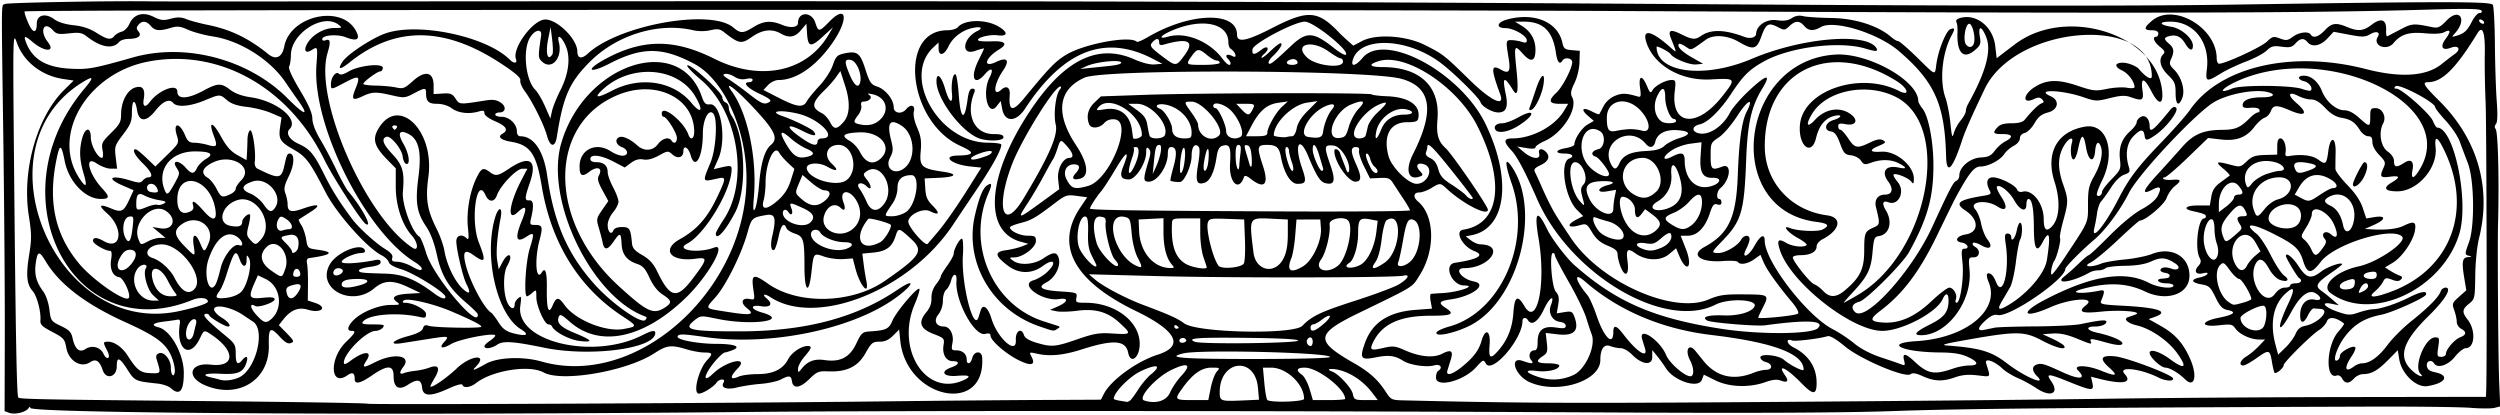 <?xml version="1.0"?>
<svg xmlns="http://www.w3.org/2000/svg" width="1083.75" height="180" viewBox="0 0 1083.75 180">
  <path d="M4.035 178.984l-2.042-.755.086-33.099c.047-18.204-.247-56.935-.652-86.067C.57-2.406.515 2.72 2.062 1.739 3.037 1.121 49.97.292 66.094.607c2.062.04 64.5.029 138.75-.026C443.433.405 562.046.679 736.875 1.814c119.802.777 189.643.827 232.969.166 90.898-1.386 109.836-1.37 110.78.09.43.666.842 8.383.916 17.149.073 8.765.432 19.85.797 24.634.441 5.778.325 9.105-.346 9.913-.6.723-.667 1.568-.165 2.084 1.073 1.104 1.599 21.728 1.063 41.65-.256 9.496.095 58.218.486 67.707l.454 10.987-2.465.62c-1.356.34-6.031.329-10.389-.025-4.357-.353-24.254-.586-44.214-.517-127.875.444-177.73.905-205.042 1.897-21.107.767-60.43.968-123.75.635-142.273-.75-309.59-.845-374.063-.213-153.83 1.506-310.762.612-310.795-1.77-.01-.641-.304-.584-.77.15-1.092 1.72-5.928 2.893-8.306 2.013zm380.34-5c20.367-.248 49.592-.511 64.943-.586l27.912-.136 1.322-2.557c3.073-5.941 14.236-14.067 23.253-16.926 11.72-3.716 8.42-10.314-9.507-19.006-26.804-12.997-35.063-28.359-24.046-44.73l3.045-4.524-4.552-.604c-4.315-.572-4.825-.395-9.819 3.412-8.092 6.17-9.773 7.133-14.618 8.375-2.472.634-4.495 1.47-4.495 1.86 0 1.566 4.377 3.625 7.708 3.625 3.139 0 3.541.263 3.541 2.31 0 2.744-5.678 7.049-9.358 7.095-2.278.03-2.297.078-.54 1.407 2.89 2.186 9.122 1.725 13.09-.968 4.393-2.98 5.994-2.957 6.76.1.855 3.404-1.74 8.39-5.336 10.25-4.256 2.201-2.34 3.431 6.2 3.98 6.93.444 7.152.532 6.743 2.674-.396 2.073-.142 2.215 3.964 2.215 12.84 0 23.478 8.085 23.478 17.844 0 5.958-3.957 9.014-4.99 3.853-1.1-5.5-6.296-5.883-20.097-1.482-7.973 2.542-13.779 3.112-19.31 1.896-3.537-.777-3.59-.75-2.49 1.304 1.95 3.646-.194 4.171-5.734 1.405-5.513-2.752-12.067-8.499-12.067-10.58 0-.932-.676-1.149-2.308-.74-4.675 1.174-13.174-14.577-12.442-23.058.296-3.424-1.454-3.418-2.342.008-.392 1.513-1.348 3.278-2.123 3.921-.795.66-1.41 2.7-1.41 4.68 0 2.184-.77 4.488-2.042 6.104-2.106 2.678-.883 5.157 2.545 5.157 2.475 0 4.32 3.484 3.672 6.937-.585 3.118-.46 3.376 1.627 3.376 2.68 0 4.51 1.597 4.51 3.937 0 2.513 1.751 2.04 2.428-.656.766-3.054 4.076-3.235 4.275-.235 1.675 25.155-32.873 18.137-35.49-7.208l-.5-4.845-2.628 2.628c-1.872 1.873-3.566 2.629-5.892 2.629-2.971 0-3.52.453-6.123 5.066-3.274 5.802-8.187 8.156-16.26 7.791-3.972-.179-4.775.159-8.1 3.404-4.038 3.944-6.988 4.275-7.478.838-.353-2.473-1.188-2.59-4.874-.684-1.505.778-5.386 1.615-8.625 1.86-3.239.246-7.92.961-10.402 1.59-4.415 1.12-7.123.089-5.722-2.178 1.078-1.745-1.798-1.717-3.022.029-1.357 1.937-5.932 4.784-7.69 4.784-2.743 0-.133-10.554 3.59-14.517 2.592-2.76 2.39-3.296-1.244-3.296-1.722 0-5.203-.628-7.734-1.396-6.643-2.015-8.534-1.783-13.88 1.705-11.983 7.817-40.122 12.683-48.082 8.315-6.202-3.403-22.21-.87-29.251 4.63-2.46 1.921-5.393 2.299-5.905.76-.197-.589-2.523.02-5.782 1.511-8.036 3.68-11.309 3.598-11.684-.29-.346-3.592-2.09-3.936-6.203-1.224-3.889 2.564-6.159 1.188-6.159-3.731 0-4.885-2.601-5.008-9.247-.436-5.316 3.657-7.628 4.13-7.628 1.562 0-2.584-.967-3.054-3.144-1.53-7.54 5.282-8.02-7.259-.557-14.503 4.032-3.912 4.436-4.748 2.295-4.748-2.19 0-1.661-2.219 1.172-4.92 3.624-3.457 10.867-6.33 15.96-6.33 3.971 0 4.173-.108 2.5-1.343-2.655-1.96-.843-3.186 5.212-3.529l5.156-.291-5.625-2.645c-6.55-3.078-10.317-2.914-14.535.636-9.95 8.372-25.301-.086-19.126-10.539 3.134-5.306 13.875-9.538 15.126-5.96.244.697-.393 1.171-1.573 1.171-2.874 0-8.486 2.529-8.486 3.823 0 1.068 7.101.705 14.297-.73 1.893-.378 2.578-.142 2.578.888 0 .975-1.428 1.592-4.687 2.024-2.579.342-4.688 1.03-4.688 1.527 0 .997.9 1.107 11.428 1.4 7.487.208 12.934 2.409 21.088 8.519 2.98 2.233 5.01 2.862 4.955 1.533-.078-1.857-13.824-10.407-19.325-12.02-2.94-.863-4.986-2.04-5.243-3.017-.23-.882-1.647-2.227-3.146-2.99-6.282-3.194-19.405-17.959-24.199-27.225-7.025-13.579-8.441-15.465-14.007-18.65-5.85-3.346-6.53-4.529-5.719-9.937l.585-3.905-4.542-1.954c-2.498-1.074-7.214-2.256-10.48-2.625-4.179-.473-6.715-1.327-8.567-2.885-3.227-2.716-2.987-2.719-9.86.112-6.29 2.592-11.874 3.027-13.513 1.053-1.636-1.973-4.456-.76-7.669 3.296-4.032 5.092-7.163 5.048-7.988-.112-.835-5.22-2.235-4.692-2.235.843 0 3.922-.557 5.328-3.806 9.61-3.632 4.787-3.778 5.24-3.213 9.938l.59 4.922h-2.748c-1.512 0-4.285-1.042-6.161-2.316-5.404-3.667-3.492 4.474 2.59 11.036 3.22 3.474 3.071 4.405-.706 4.405-6.78 0-13.898-7.447-15.678-16.403-1.468-7.384-2.128-7.607-3.478-1.176-3.889 18.529-.84 32.896 9.662 45.55 5.9 7.109 19.765 16.773 21.53 15.008 1.2-1.2-2.21-8.783-4.074-9.06-2.807-.419-4.19-3.496-3.504-7.794.381-2.38.223-3.625-.461-3.625-2.145 0-7.418-3.076-7.418-4.326 0-1.646 1.689-1.607 4.687.107 7.518 4.298 8.794-5.465 1.557-11.913-4.149-3.697-3.562-4.419 1.777-2.188 4.28 1.788 5.331 1.27 7.649-3.769l1.932-4.2-4.582-1.971c-7.584-3.262-5.421-4.845 3.09-2.263 3.803 1.155 4.54 1.153 5.505-.01.613-.738 1.695-1.342 2.406-1.342 2.317 0 1.365-2.36-2.459-6.094-3.425-3.345-4.81-6.11-3.047-6.084.387.006 2.46 1.691 4.609 3.746l3.906 3.735 5.177-5.054c5.113-4.992 5.164-5.097 4.14-8.432-1.766-5.754 1.2-5.74 3.604.016 1.048 2.506 1.86 3.167 3.895 3.167 1.415 0 4.018.414 5.785.921 4.2 1.204 4.483.752 2.643-4.214-2.338-6.306-.358-5.9 3.245.665 2.354 4.29 4.22 6.388 7.117 7.999l3.926 2.183.172-2.605c.094-1.433.2-4.254.234-6.268.035-2.014.554-3.83 1.155-4.035 1.137-.39 2.577 9.38 2.012 13.658-.167 1.27.307 2.509 1.115 2.91 9.56 4.749 10.444 4.611 11.837-1.84.856-3.96 1.194-4.687 2.178-4.687 2.25 0 2.085 4.805-.334 9.75-2.018 4.124-2.292 5.494-1.511 7.549.525 1.38.955 3.551.955 4.823 0 3.082 1.61 3.532 6.487 1.81 6.987-2.464 8.5-1.783 3.305 1.488-2.55 1.606-4.775 3.046-4.946 3.2-.17.154.336 1.266 1.125 2.47.789 1.205 1.715 3.951 2.058 6.103.615 3.855.69 3.92 5.204 4.54 7.222.994 5.887 2.235-3.858 3.587-.97.135-1.261.914-.938 2.516.258 1.276.432 5.369.387 9.095l-.082 6.774 3.129 1.033c5.765 1.903 2.69 4.743-3.183 2.94-3.937-1.208-7.33.143-10.51 4.186l-1.988 2.527 3.47 3.554c3.077 3.151 3.277 3.629 1.76 4.21-1.252.481-2.558-.27-4.886-2.81-4.095-4.469-4.854-3.841-4.681 3.867.336 14.97-13.3 23.427-27.733 17.204-8.327-3.59-6.46-9.953 2.608-8.888 10.351 1.217 10.782-5.729.783-12.616-3.775-2.6-3.713-2.613-5.479 1.109-4.46 9.4-10.544 4.926-8.737-6.427.2-1.254-.158-1.775-1.08-1.572-.757.166-3.393.541-5.859.833-4.874.578-5.79 1.613-2.218 2.51 5.172 1.298 10.862 11.61 10.862 19.685 0 8.036-1.81 10.122-5.713 6.59-.903-.818-3.468-1.683-5.7-1.924-9.714-1.047-9.845-1.108-12.98-5.993-3.522-5.489-4.67-5.841-4.67-1.435 0 4.628-4.63 5.885-6.07 1.648-1.422-4.178-2.97-5.136-5.557-3.44-3.938 2.58-9.198-.625-10.233-6.236-.71-3.845-1.162-4.36-6.094-6.94-4.477-2.344-5.297-3.163-5.136-5.132.3-3.683-1.565-10.597-3.413-12.657-2.523-2.811-2.906-6.832-1.481-15.558 1.116-6.838 1.097-9.096-.148-17.09-3.046-19.559 3.513-42.808 15.375-54.502l4.088-4.03-4.494-.664c-9.391-1.387-17.172-7.45-20.124-15.683-1.775-4.95-1.78-4.694-1.207 56.434.669 71.269 1.141 96.647 1.812 97.318.729.729 9.415.894 82.99 1.574 37.379.346 68.176.848 68.437 1.116.487.501 158.887-.22 225.005-1.024zm426.094-.059c35.578-.28 83.039-.78 105.468-1.108 22.43-.33 67.993-.64 101.25-.692l60.469-.094.116-2.812c.394-9.6.168-115.53-.268-125.156-.292-6.446-.447-15.786-.344-20.756.191-9.285-.972-12.52-3.196-8.882-9.307 15.222-15.333 21.2-21.372 21.2-2.76 0-1.936 1.376 4.871 8.143 16.524 16.426 22.684 37.652 17.227 59.357-.881 3.506-1.589 10.425-1.666 16.292-.13 9.892-.21 10.26-2.673 12.223-3.024 2.411-3.153 3.69-.688 6.823 3.716 4.724 3.226 12.474-.79 12.474-.926 0-3.04 1.688-4.698 3.75-3.009 3.745-7.565 5.166-9.019 2.813-1.138-1.842-3.422-1.008-3.112 1.137.217 1.504 1.162 2.25 3.433 2.712 6.656 1.353 4.872 4.752-3.167 6.035-4.867.777-11.233-5.323-12.26-11.747l-.611-3.819-4.28 4.34c-4.431 4.496-7.193 6.03-10.856 6.03-1.176 0-2.901.843-3.834 1.874-2.147 2.373-3.88 2.385-5.138.035-.56-1.045-1.566-1.617-2.33-1.324-5.105 1.96-4.57-13.022.68-19 1.55-1.766 2.657-3.343 2.46-3.504-3.33-2.717-6.582-3.178-7.392-1.049-.469 1.235-2.032 2.977-3.473 3.873-3.225 2.006-15.276 13.94-15.276 15.128 0 1.306-3.498 4.2-4.018 3.324-.249-.42-.75-2.555-1.112-4.743-.873-5.279-1.275-5.376-6.588-1.599-2.502 1.779-5.108 3.234-5.79 3.234-2.147 0-1.352-2.343 1.336-3.94 1.418-.843 3.817-2.832 5.332-4.421l2.753-2.889h-2.549c-3.634 0-8.558-2.259-10.278-4.716-1.348-1.924-1.952-2.047-7.154-1.458-8.122.919-8.15-1.683-.034-3.28 6.506-1.28 7.907-2.506 3.802-3.327-2.305-.461-3.334-1.54-5.294-5.545-2.182-4.46-2.811-5.036-6.107-5.593-4.377-.74-4.782-2.156-.842-2.944 1.558-.311 3.097-.995 3.421-1.52.375-.605-.295-.73-1.837-.344-3.074.772-4.155-.846-2.09-3.129 1.228-1.355 1.351-2.153.561-3.629-2.135-3.99-.642-17.015 1.951-17.015.433 0 .787-.393.787-.874 0-.87-.931-1.24-5.86-2.338-4.354-.969-2.86-2.412 2.496-2.412h5.074l.637-3.768c.484-2.868 1.455-4.37 4.066-6.29 1.887-1.388 3.639-2.678 3.893-2.867.255-.19-1.01-1.567-2.812-3.06-3.622-3.003-3.005-3.313 3.258-1.638 4.046 1.082 4.327 1.022 6.945-1.486 2.26-2.165 3.63-2.64 7.977-2.768l5.248-.155.01-3.515c.01-2.477.418-3.516 1.396-3.516 1.5 0 2.688 3.352 2.197 6.202-.227 1.32.17 1.685 1.57 1.444 5.295-.913 10.071-.33 12.595 1.535 3.24 2.396 3.622 2.075 4.388-3.699.916-6.903 3.352-6.252 3.163.846-.079 2.965-.108 6.12-.067 7.01.042.89 2.379 3.995 5.192 6.9 3.396 3.506 5.628 6.822 6.638 9.865l1.522 4.583 3.675-.588c5.008-.8 4.835 1.088-.31 3.374l-3.984 1.77 3.282.198c5.905.355 10.733-.2 13.503-1.55 4.537-2.212 5.567-1.793 4.95 2.013-.74 4.554-5.53 11.52-9.62 13.99l-3.372 2.034 2.191 1.404c1.205.771 3 1.702 3.989 2.067 1.382.51 1.541.92.69 1.77-.836.837-1.795.849-3.916.048-2.503-.945-2.919-.84-3.825.971-.56 1.118-2.137 2.979-3.507 4.136-3.417 2.89-.522 2.927 7.085.093 25.424-9.473 35.241-34.553 23.521-60.088-3.329-7.252-4.885-8.104-4.281-2.344.926 8.842-7.83 18.9-16.502 18.955-5.531.035-6.522-1.475-2.52-3.84 3.881-2.292 3.599-3.082-.886-2.48-4.077.546-4.446-.004-2.652-3.942.986-2.164.793-2.727-1.875-5.48-1.85-1.908-2.975-4.025-2.975-5.601 0-1.899-.464-2.534-1.853-2.534-1.02 0-2.596-1.16-3.503-2.578-2.313-3.615-3.953-4.717-8.082-5.43-2.483-.429-4.657-1.75-7.031-4.273-2.405-2.556-4.226-3.653-6.062-3.655-1.443 0-3.882-.651-5.418-1.446-4.551-2.353-5.064-.527-.862 3.07 5.139 4.399 3.792 5.993-2.703 3.2-5.987-2.576-7.46-2.533-8.518.25-.473 1.246-1.691 2.528-2.706 2.85-1.015.322-2.993 2.09-4.396 3.93-3.56 4.666-7.825 6.262-14.63 5.473l-5.467-.635-8.831 8.528c-4.857 4.691-9.362 8.529-10.01 8.529-.648 0-.874.304-.503.675.372.372 2.13.55 3.907.397 3.822-.33 4.051.356.937 2.806-1.261.992-2.83 3.288-3.485 5.101-1.05 2.9-9.196 9.77-11.587 9.77-.352 0-4.589 3.737-9.414 8.304-4.825 4.566-10.16 8.986-11.856 9.822-3.896 1.92.036 2.34 4.59.49 1.452-.59 6.014-1.381 10.14-1.76 4.124-.379 9.43-1.448 11.788-2.377 8.692-3.423 16.435 1.194 16.245 9.687-.173 7.733-9.785 11.06-19.127 6.619-8.042-3.823-16.265-4.154-27.422-1.106-6.356 1.737-.135 2.298 7.622.688 2.298-.477 2.39.186.62 4.469-.566 1.37.5 1.611 9.035 2.049 15.88.814 20.861 2.543 14.14 4.907l-2.567.903 5.233 2.953c6.234 3.519 9.716 7.41 12.754 14.256 3.335 7.516 1.933 12.985-2.263 8.827-2.664-2.64-6.61-4.98-8.396-4.98-1.984 0-6.881-4.534-6.881-6.37 0-1.955 4.288-.649 8.826 2.689 6.621 4.87 7.739 3.72 2.854-2.933-3.857-5.255-11.307-10.312-17.24-11.704-4.116-.965-6.064-2.893-3.659-3.623a57.581 57.581 0 003.125-1.1c3.313-1.274-6.829-2.11-14.97-1.235-8.436.907-10.245.129-6.516-2.804 4.623-3.637-6.6-3.016-15.336.848-11.793 5.217-13.79 2.694-2.518-3.183 20.162-10.512 34.551-12.847 45.162-7.326 4.045 2.104 10.584 2.794 10.584 1.116 0-.516-1.476-.938-3.281-.938-3.141 0-4.788-1.749-1.875-1.992 2.926-.244 3.287-.376 3.515-1.289.13-.515-.714-1.072-1.875-1.237-1.16-.165-2.109-.657-2.109-1.094 0-1.303 2.191-1.675 4.606-.78 3.161 1.17 4.465-.478 1.77-2.24-3.974-2.598-6.117-2.782-10.309-.885-2.818 1.275-6.286 1.857-11.495 1.928-4.102.056-7.878.52-8.39 1.033-.513.512-1.908.931-3.1.931-1.194 0-2.902.42-3.798.93-7.357 4.206-15.762 5.436-10.8 1.581 1.436-1.115 4.225-3.612 6.2-5.55 1.974-1.938 3.881-3.523 4.238-3.523.357 0 4.437-3.82 9.066-8.488 5.079-5.12 10.58-9.648 13.869-11.413 3.285-1.762 6.008-4.002 6.854-5.638 1.93-3.733 1.319-4.697-1.915-3.017-5.236 2.72-4.662.718 1.828-6.37 3.593-3.923 8.43-9.295 10.751-11.937 4.906-5.587 9.147-7.411 17.37-7.47 5.808-.043 7.775-.897 12.154-5.276 1.246-1.246 2.742-2.266 3.324-2.266.582 0 .884-.523.671-1.162-.24-.72-1.694-1.05-3.828-.866-2.603.224-3.44-.055-3.44-1.149 0-2.154 3.046-3.386 8.375-3.386 4.9 0 6.356-1.225 2.64-2.221-5.46-1.463-16.876.59-23.203 4.175-7.685 4.353-32.937 31.24-37.14 39.546-3.86 7.624-10.271 16.242-15.106 20.304-5.154 4.33-12.424 11.67-12.434 12.551-.049 4.61-24.395 21.22-29.332 20.013-1.457-.356-2.997.315-5.129 2.236-3.647 3.285-3.91 4.862-.703 4.196 1.289-.268 3.336-.69 4.549-.939 1.213-.248 9.123-.497 17.578-.552 8.455-.056 17.271-.495 19.592-.977 8.483-1.763 11.25-2.022 11.25-1.055 0 1.187-2.248 2.098-5.178 2.098-4.077 0-3.32 1.707 1.187 2.678 6.76 1.458 11.916 3.834 10.78 4.97-.65.651-3.067.36-7.559-.911-5.26-1.488-6.5-1.6-6.097-.552.657 1.713.675 1.716-6.195-1.076-4.127-1.677-7.185-2.3-10.24-2.089l-4.355.302 4.35 2.012c2.393 1.106 4.632 2.468 4.977 3.026 1.28 2.072-3.482.938-9.52-2.266-8.008-4.25-11.055-4.229-35.9.248-6.305 1.136-7.948 1.677-5.625 1.853 14.743 1.113 19.446 2.508 26.37 7.826 7.619 5.849 17.48 10.018 12.926 5.464-2.275-2.276-2.297-4.324-.053-5.036 2.026-.644 3.232-.28 11.15 3.358 7.384 3.393 10.488 3.012 6.659-.817-2.397-2.396 3.736-2.373 9.74.037 6.956 2.792 7.915 2.44 3.675-1.348-4.278-3.823-3.454-5.353 2.574-4.773 5.105.49 24.672 7.891 25.222 9.54.466 1.398-3.188 1.233-6.2-.28-8.01-4.02-17.94-5.1-14.778-1.605 3.502 3.87-.734 4.668-11.013 2.075l-3.571-.9.599 2.726c.787 3.584-.127 3.532-10.34-.585-8.845-3.566-9.91-3.607-7.587-.291 3.861 5.513-.164 7.351-6.57 3-2.006-1.361-5.546-3.287-7.866-4.278-2.32-.992-5.273-2.804-6.562-4.027-3.59-3.406-7.907-4.834-7.146-2.363 1.986 6.452 2.362 5.925-3.732 5.23-3.98-.453-6.678-.22-9.63.83-5.425 1.93-9.09 1.814-14.071-.446-2.892-1.312-4.454-1.58-5.272-.901-2.22 1.842-21.693-6.382-28.474-12.024-3.655-3.042-6.511-4.746-7.469-4.456-3.608 1.092-14.142 2.378-15.43 1.883-2.888-1.108-2.461 1.45.49 2.942 6.659 3.367 10.109 8.643 10.109 15.459 0 5.318-1.486 5.334-6.612.07-6.503-6.675-10.804-8.683-7.015-3.274 1.721 2.458.98 3.28-1.955 2.164-1.598-.608-3.57-.398-6.7.715-6.984 2.48-15.64 2.16-21.614-.795l-4.985-2.468-.849 2.233c-1.5 3.947-12.105.522-15.604-5.04-.89-1.414-2.585-3.763-3.767-5.22l-2.15-2.65v3c0 3.879-4.468 3.369-8.736-.996-1.505-1.54-3.713-2.799-4.907-2.799-1.195 0-3.267-.416-4.605-.924-2.65-1.008-4.251 1.261-4.251 6.022 0 9.244-18.63 15.056-30.748 9.594-6.25-2.817-8.955-11.282-2.934-9.183 4.071 1.42 5.075 1.327 3.692-.34-1.413-1.703-.596-4.231 1.366-4.231 1.04 0 1.436-.993 1.436-3.605 0-5.203 2.416-7.12 7.932-6.293 3.436.515 4.256.368 4.256-.764 0-.828-1.046-1.522-2.557-1.698-3.23-.375-5.152-3.843-3.922-7.08 1.898-4.991-.427-3.748-2.944 1.575-2.612 5.522-5.351 7.381-6.984 4.74-.844-1.366-2.343-1.147-2.343.343 0 7.945-13.3 23.335-15.926 18.428-.937-1.751-1.168-1.66-4.166 1.659-5.435 6.017-17.408 9.09-17.408 4.47 0-1.26.422-2.55.938-2.869 2.208-1.365.95-3.154-1.686-2.398-3.307.948-10.593-.12-13.468-1.974-3.492-2.253-6.3-2.618-11.736-1.526-6.508 1.307-7.165.574-5.054-5.637 3.16-9.299 10.165-14.02 22.15-14.926l7.137-.54-.59-3.14c-.323-1.727-.253-3.192.157-3.255.41-.063 2.646-.217 4.968-.343 6.982-.378 15.306-3.292 9.404-3.292-5.434 0-9.134-9.047-4.017-9.823 10.135-1.536 13.089-3.32 8.43-5.09-5.206-1.98-8.7-8.676-4.837-9.27 15.886-2.44 18.37-20.642 6.138-44.955-8.562-17.019-30.925-31.755-42.702-28.14-4.81 1.476-4.14 2.589 1.565 2.6 16.33.034 25.049 8.34 23.843 22.718-.544 6.496.3 9.467 3.533 12.429C629.552 66.856 645 89.35 645 90.905c0 2.97-10.64-2.445-17.803-9.061-2.835-2.62-2.947-2.624-6.784-.285-1.688 1.03-4.018 1.873-5.179 1.875-2.442.004-2.78 2.03-.634 3.81 7.347 6.098 7.771 20.956.91 31.908-3.527 5.631-1.631 4.45-26.648 16.614-18.63 9.06-18.897 11.963-1.987 21.619 6.59 3.763 10.32 7.077 13.582 12.068 2.572 3.934 2.678 3.986 8.34 4.118 56.455 1.32 75.247 1.353 201.672.354zm209.523-94.003c-.016-1.387 4.216-9.61 4.946-9.61 1.718 0 1.627 2.883-.204 6.472-1.68 3.294-4.717 5.304-4.742 3.138zm-530.14 93.736c.521-.38 2.157-2.588 3.636-4.908 1.479-2.32 3.9-5.199 5.382-6.396 5-4.043 2.773-4.788-4.339-1.45-4.87 2.285-11.719 9.263-11.719 11.94 0 .258 1.16.645 2.579.86 1.418.214 2.789.447 3.046.516.258.07.895-.184 1.416-.562zm17.376-3.502c.897-2.062 3.093-5.32 4.882-7.24 4.605-4.942 2.908-5.981-4.23-2.59-6.754 3.208-14.907 12.293-11.91 13.272 5.033 1.646 9.663.23 11.258-3.442zm38.101-2.028c-1.238-13.917-16.579-12.16-16.579 1.898 0 3.87.36 3.998 10.028 3.569l7.01-.311-.459-5.156zm19.984 4.757c0-6.34-7.567-13.51-14.257-13.51h-3.57l.618 6.797c.34 3.738.937 7.008 1.328 7.266 1.821 1.2 15.88.71 15.88-.553zm-40.441-4.766c.587-2.924 1.765-6.088 2.618-7.03 1.478-1.633 1.37-1.714-2.273-1.714-4.331 0-8.09 2.631-12.544 8.779-3.7 5.107-3.558 5.283 4.229 5.283h6.902l1.068-5.318zm58.253 4.803c0-4.347-11.877-13.547-17.49-13.547-3.553 0-4.02 1.15-1.251 3.088 1.036.726 2.53 3.492 3.318 6.147l1.433 4.827h6.995c3.847 0 6.995-.231 6.995-.515zm11.703-2.703c-3.468-4.547-8.378-8.06-13.36-9.56-3.783-1.139-7.398-.808-4.07.373 2.804.994 8.445 7.027 9.02 9.645.58 2.645.82 2.76 5.735 2.76h5.13l-2.455-3.218zm-396.85-10.495c6.271-5.937 13.998-6.45 8.084-.537-1.768 1.769-.422 1.337 4.523-1.453 5.081-2.865 16.037-3.327 24.137-1.016 43.734 12.476 93.222-35.506 88.582-85.886-1.768-19.201-10.968-37.06-22.19-43.073-13.943-7.473-22.767-7.512-36.943-.165-8.669 4.493-10.703 2.923-2.249-1.736 16.413-9.046 30.178-9.162 47.685-.404 19.924 9.967 40.019 5.798 49.499-10.27l2.002-3.392-4.351 4.01c-5.25 4.839-6.512 4.634-6.887-1.12l-.286-4.39-2.375 2.823c-2.597 3.085-5.135 3.495-8.772 1.416-3.835-2.192-7.968-1.698-12.5 1.497-4.506 3.175-5.592 2.997-11.875-1.948-1.966-1.548-2.945-1.705-6.089-.978-2.293.53-5.2.53-7.5-.001-15.158-3.503-33.165 2.033-44.87 13.796-8.782 8.825-11.494 15.013-14.203 32.4-.745 4.784-2.922 4.56-4.268-.439-1.274-4.732-6.385-14.99-9.612-19.295-1.276-1.702-2.157-3.811-1.957-4.688.261-1.147-2.068-3.194-8.303-7.297-24.629-16.21-45.976-16.368-65.764-.49-4.115 3.302-5.315 3.182-3.032-.303 1.992-3.04 11.29-9.327 17.633-11.924 13.7-5.608 44.483.585 54.953 11.055 1.743 1.744 3.34 1.6 2.635-.235-1.82-4.742 7.458-17.268 12.76-17.226 5.236.041 13.727 8.487 13.828 13.755.06 3.157 1.81 3.543 4.569 1.01 13.523-12.421 53.231-19.552 63.017-11.318 3.201 2.693 4.187 2.67 8.86-.208 4.326-2.664 7.575-2.9 12.368-.897 3.623 1.513 6.85 1.103 6.85-.871 0-4.896 5.873-5.012 7.479-.148 1.383 4.192 1.645 4.175 6.115-.403 7.78-7.968 8.476-.77.946 9.783-7.006 9.819-15.44 15.53-22.931 15.53-1.432 0-3.415.94-4.564 2.163l-2.033 2.163 6.791 3.476c7.793 3.988 10.487 4.3 12.042 1.396.604-1.128 3.044-4.124 5.423-6.657 2.429-2.586 4.975-6.507 5.806-8.94 1.272-3.729 1.928-4.435 4.687-5.048 5.898-1.31 7.114-.44 9.43 6.75 1.879 5.835 2.442 6.656 5.193 7.563 3.559 1.175 7.1 5.628 7.1 8.927 0 2.659 3.444 3.21 5.392.863 1.956-2.358 4.044-1.769 3.362.95-.373 1.484.157 4.095 1.432 7.059 1.617 3.759 1.92 5.844 1.508 10.382-.586 6.472.438 7.38 9.87 8.738 6.428.927 5.47 2.272-1.847 2.594l-6.3.277.277 4.452c.217 3.499.887 5.062 3.132 7.307 3.416 3.416 2.921 4.46-1.15 2.43-3.007-1.5-9.347 1.61-9.347 4.586 0 2.338 7.39 10.795 8.392 9.604a865.56 865.56 0 013.822-4.473c3.627-4.221 8.587-11.323 14.621-20.94l4.805-7.654-4.805-.497c-8.103-.84-12.48-4.594-5.507-4.725 7.354-.138 7.72-1.29 1.321-4.161-22.734-10.203-27.3-50.148-5.733-50.148 1.914 0 3.981-.605 4.595-1.344 2.805-3.38 12.095-3.534 17.59-.292 4.287 2.53 4.076 4.4-.43 3.81-3.564-.465-9.441 1.118-8.318 2.241.337.337 2.884.508 5.66.38 6.048-.281 7.342 1.085 3.338 3.52-6.199 3.77-7.223 8.253-1.233 5.397 4.824-2.301 6.005-.743 2.904 3.83-4.078 6.015-4.5 11.67-.608 8.147 2.142-1.938 3.797-.874 3.556 2.287-.549 7.2 1.226 7.585 6.324 1.37 10.764-13.124 13.491-15.938 18.172-18.754 7.952-4.785 27.776-8.412 30.59-5.598.267.267 2.452-.667 4.855-2.074 18.314-10.72 38.589-11.247 38.589-1.004 0 3.589 4.115 2.813 15.149-2.853 15.74-8.084 19.902-7.763 29.41 2.264.53.559 2.057 1.988 3.393 3.175l2.429 2.158 3.902-2.034c6.055-3.156 18.983-2.331 27.072 1.727 7.97 3.998 8.38 4.319 19.48 15.175 9.282 9.077 15.367 11.96 13.28 6.29-4.14-11.246-4.072-13.256.358-10.713 3.459 1.985 4.22.762 3.237-5.197-1.229-7.443-1.185-7.694 1.352-7.633 1.29.03 3.293.375 4.454.766 1.56.525 2.109.347 2.109-.683 0-1.986-5.781-5.295-9.251-5.295-4.2 0-3.81-2.482.58-3.701 11.828-3.285 22.1.976 24.08 9.99.574 2.613 1.079 3.015 4.107 3.267l3.453.287-.125 4.869c-.074 2.856-.97 6.614-2.17 9.09-1.622 3.353-1.83 4.62-1.011 6.152 2.608 4.872-4.069 15.5-11.929 18.99-2.191.972-3.984 2.207-3.984 2.744 0 .628-1.413.738-3.963.307l-3.962-.67 2.926 2.462c3.61 3.038 7.33 3.369 6.602.588-.548-2.098 1.118-2.53 2.897-.75 2.005 2.005 1.198 4.117-2.189 5.733-2.688 1.281-3.152 1.89-2.456 3.22.472.902 1.775 3.75 2.894 6.328 1.12 2.578 2.931 6.375 4.026 8.437 1.871 3.525 2.862 5.098 8.692 13.804 12.663 18.909 44.188 32.967 59.487 26.528 4.762-2.004 6.887-2.313 15.44-2.248 10.985.084 11.031.119 8.043 5.979-1.03 2.022-1.875 3.861-1.875 4.086 0 .783 16.362-.854 17.231-1.723.542-.542-.52-2.531-2.787-5.223-6.059-7.193-10.769-13.832-12.16-17.138l-1.313-3.122-2.74 1.95c-2.846 2.027-6.183 2.556-7.07 1.12-.283-.456-3.155-.627-6.384-.379-9.871.758-14.408-2.66-8.096-6.1 10.559-5.753 13.786-12.697 14.465-31.127.55-14.91 1.738-23.398 3.846-27.473 3.3-6.384.505-5.29-3.877 1.515-2.69 4.18-6.153 8.224-8.198 9.578-3.441 2.277-3.542 2.502-3.542 7.955 0 6.052.451 6.463 5.13 4.685 4.12-1.566 3.448 5.747-.857 9.32-1.619 1.343-1.993 4.732-.523 4.732.516 0 .938.661.938 1.47 0 1.018-.548 1.295-1.788.901-1.482-.47-2.052.227-3.33 4.077-2.01 6.054-5.44 9.49-9.471 9.49h-3.084l2.277 5.81c3.107 7.928.362 10.722-2.89 2.94l-1.382-3.308-3.014 2.536c-3.653 3.074-10.014 2.942-14.57-.302-3.542-2.522-4.163-1.868-3.435 3.62.749 5.642-.979 7.056-2.926 2.395-.763-1.825-1.389-4.282-1.39-5.458-.004-1.66-.973-2.538-4.325-3.917-3.15-1.296-4.97-2.853-6.72-5.748-2.256-3.736-2.567-3.922-5.278-3.145-5.268 1.511-6.176-.03-1.455-2.471l2.844-1.47-2.69-2.69c-5.227-5.228-7.583-20.624-3.401-22.229 2.472-.948 1.373-2.188-1.94-2.188-4.467 0-4.154-1.563.468-2.344 2.062-.349 3.75-1.06 3.75-1.582 0-2.367 3.099-7.09 5.635-8.587l2.791-1.65-2.572-2.214c-3.256-2.802-2.278-3.934 1.646-1.905 1.643.85 3.105 1.408 3.25 1.241.143-.167.976-1.708 1.85-3.424.976-1.92 2.876-3.66 4.94-4.521 3.056-1.278 4.895-1.232 9.872.246 1.438.427 1.562-.022 1.045-3.794-.732-5.34.898-5.755 2.994-.763 1.274 3.032 1.604 3.29 2.403 1.875 1.137-2.013 5.683-4.453 8.295-4.453 1.777 0 1.884.39 1.35 4.935-1.736 14.77 9.577 16.033 20.485 2.289 6.297-7.934 6.2-8.081-4.846-7.473-12.997.717-24.905-6.218-28.001-16.307-1.781-5.803 2.342-4.856 10.492 2.41 2.92 2.602 2.907 2.793.251-3.866-1.458-3.655-.248-4.16 4.401-1.839 4.768 2.382 6.082 2.496 8.589.75 4.266-2.974 10.266-2.833 18.947.445 2.399.906 4.917.213 4.967-1.367.113-3.603 4.458-6.51 8.834-5.91 3.211.44 4.96.202 6.652-.906 1.534-1.005 3.15-1.287 4.872-.85 1.417.36 7.006.725 12.42.812 10.238.164 20.25 3.38 25.842 8.299 1.065.936 2.379 1.702 2.92 1.702.542 0 4.222 3.165 8.178 7.032 8.519 8.327 7.7 8.078 8.476 2.578.807-5.723 4.182-14.062 5.968-14.747 2.048-.786 2.145-.236.503 2.837-4.034 7.545-5.202 19.52-2.614 26.792.803 2.256 1.783 7.266 2.178 11.133.615 6.02.83 6.627 1.495 4.22.427-1.548 1.768-4.006 2.978-5.463 1.211-1.458 2.202-3.257 2.202-3.997 0-.741.41-2.08.91-2.975 7.65-13.672 10.254-23.032 8.03-28.856-1.986-5.202-3.71-5.54-2.87-.562.55 3.255.318 3.863-2.329 6.09-4.825 4.06-7.734.925-7.346-7.919.08-1.852-.127-3.812-.462-4.354-.336-.543.055-1.242.867-1.554 7.074-2.714 14.922 3.115 15.948 11.846l.627 5.335 2.703-2.077a946.776 946.776 0 015.265-4.012c22.234-16.788 61.405-4.262 63.774 20.394.58 6.03-1.552 6.089-4.619.128-3.107-6.037-4.716-6.383-3.957-.85.656 4.79.144 5.11-5.189 3.252-2.341-.816-4.28-.718-8.943.453-5.678 1.427-6.21 1.408-11.448-.398-9.34-3.222-21.367-3.567-14.165-.407 3.976 1.744 3.335 5.806-1.106 7.001-2.928.789-4.283 1.864-5.912 4.695-1.162 2.02-3.065 3.911-4.227 4.203-1.292.324-2.114 1.244-2.114 2.364 0 1.067-1.117 2.41-2.673 3.215-1.47.76-3.337 2.396-4.149 3.634-1.704 2.601-6.967 5.345-10.253 5.345-2.764 0-4.95 2.747-10.897 13.7-.528.972-4.13 8.307-8.005 16.3-7.546 15.568-14.64 25.007-24.34 32.385-4.989 3.796-4.838 4.803.786 5.231 7.128.544 13.92-2.386 20.988-9.053 3.535-3.335 7.1-6.064 7.92-6.064 1.865 0 3.619 3.12 2.863 5.089-.311.81-.153 1.474.35 1.474 1.607 0 3.205-11.052 2.522-17.434-.565-5.277-.45-6.003.95-6.003 2.275 0 1.226-2.285-1.214-2.644-3.516-.517-2.35-2.909 1.735-3.562 5.674-.908 5.661-6.448-.023-10.2-5.055-3.338-3.379-4.755 7.746-6.551 3.101-.501 3.411-.782 2.578-2.339-1.767-3.302-1.172-5.642 1.435-5.642 3.023 0 9.724 3.382 10.45 5.274.343.893 1.26 1.254 2.417.952 4.254-1.113 9.11 5.151 9.14 11.79.024 4.834 1.15 5.831 3.62 3.202 3.278-3.49 3.698-11.121 1.061-19.322-4.021-12.506 1.163-21.833 13.269-23.872 9.523-1.603 13.45 11.111 7.27 23.54-1.455 2.927-2.425 5.677-2.156 6.112.65 1.052 2.235.022 2.235-1.452 0-.64 1.855-3.073 4.122-5.405 3.927-4.04 4.099-4.449 3.63-8.608-.589-5.225.786-8.968 4.514-12.29 1.504-1.34 2.734-3.05 2.734-3.801 0-.752.826-1.809 1.836-2.349 1.951-1.044 3.79.962 3.79 4.136 0 3.06 1.717 1.698 8.752-6.942 1.23-1.509 2.011-1.826 2.731-1.106 1.315 1.315-4.3 8.635-9.143 11.922-3.71 2.518-4.212 2.501-4.603-.16-.391-2.668-1.84-2.49-4.79.588-2.892 3.02-3.619 7.85-1.988 13.221.657 2.164.418 2.576-1.98 3.412-1.662.58-3.876 2.732-5.663 5.508-1.614 2.506-3.534 5.19-4.267 5.963-.733.773-1.559 3.093-1.835 5.156-.276 2.062-.796 4.91-1.155 6.328-1.633 6.442 4.475-.848 10.407-12.422 4.554-8.885 8.338-13.888 18.353-24.27 5.341-5.536 11.003-11.943 12.581-14.237 12.956-18.829 44.19-26.11 76.35-17.799 14.986 3.873 26.187 3.15 32.76-2.117 2.048-1.64 4.656-3.646 5.796-4.457 2.818-2.003 1.586-3.928-1.712-2.674-3.807 1.447-4.86-.366-2.256-3.888 2.406-3.255 2.13-4.335-.717-2.811-1.193.639-4.33.8-8.336.427-6.927-.644-10.38.438-13.574 4.252-3.007 3.592-9.187 1.115-6.81-2.73 1.227-1.987-.584-2.665-3.165-1.184-2.365 1.358-3.395 1.387-9.314.27l-6.654-1.255-2.76 2.955c-3.002 3.214-6.644 3.872-8.571 1.55-1.601-1.93-3.137-1.764-5.243.564-1.49 1.646-2.469 1.876-5.947 1.4-3.57-.49-4.506-.246-6.565 1.71-1.32 1.255-5.322 3.376-8.89 4.713-3.57 1.337-8.533 3.688-11.03 5.224-6.225 3.83-6.629 3.686-5.939-2.127 1.35-11.372-5.578-20.34-15.739-20.376-5.356-.018-5.117 1.355.39 2.236 4.282.685 9.275 5.078 9.275 8.16 0 2.607-1.538 2.167-3.39-.97-1.74-2.944-3.92-3.936-6.922-3.15-2.36.617-2.36 1.315 0 3.335 2.126 1.821 2.324 3.362.847 6.603-.877 1.926-.682 2.601 1.334 4.618 3.193 3.192 4.828 8.83 3.539 12.2-1.537 4.016-2.908 3.042-2.908-2.064 0-4.074-.402-5.033-3.281-7.83-3.418-3.32-4.237-6.803-2.11-8.973.942-.96.665-1.603-1.406-3.27-2.566-2.064-3.427-4.347-1.64-4.347.515 0 .937-.633.937-1.407 0-.937-.937-1.406-2.812-1.406-3.574 0-3.555-1.084.071-4.135 9.417-7.924 28.054 2.961 28.054 16.385 0 .936.352 1.92.783 2.186 1.29.798 18.23-6.896 21.036-9.554 2.383-2.257 2.854-2.368 5.621-1.323 2.64.996 3.341.903 5.565-.74 2.705-2.001 6.814-2.5 7.776-.944 1.054 1.707 3.43.975 6.094-1.875 2.956-3.165 4.837-3.438 9.699-1.406 4.76 1.989 7 1.762 10.733-1.085 4.011-3.06 6.363-2.127 6.143 2.434-.08 1.63.132 2.836.469 2.678.336-.159 2.89-1.485 5.673-2.947 5.09-2.674 5.641-2.716 13.793-1.037 2.516.518 3.382.122 6.298-2.88 5.56-5.726 9.031-.538 3.665 5.478-1.576 1.767-1.552 1.803.714 1.119 3.305-.999 4.565-2.188 6.65-6.276 1.004-1.968 2.475-3.578 3.268-3.578.835 0 1.166-.447.787-1.06-.476-.772-6.696-.881-22.79-.401-52.417 1.563-128.347 1.7-347.446.633-158.93-.775-693.987-.654-694.798.157-.223.223.445 2.39 1.485 4.817 2.027 4.729 3.781 4.962 3.781.504 0-3.807 3.736-4.77 7.554-1.946 1.715 1.268 4.81 2.227 8.395 2.601 3.889.407 7.008 1.437 9.898 3.27 4.736 3.003 6.246 3.266 7.827 1.36.6-.722 2.023-1.55 3.162-1.838 1.139-.288 2.614-1.76 3.277-3.273 1.873-4.268 5.845-5.474 10.479-3.181 3.184 1.575 4.322 1.703 7.535.845 2.883-.77 4.507-.72 6.814.21 1.665.67 5.77 1.775 9.122 2.453 10.018 2.028 17.757 5.765 26.367 12.736 3.24 2.623 5.982 1.282 6.851-3.35 2.48-13.218 24.376-18.312 30.86-7.179 2.343 4.025.885 5.155-4.115 3.191-3.81-1.497-10.276-.966-10.276.844 0 .547.62.757 1.377.467 2.158-.828 2.396.582.924 5.473-5.977 19.86 16.366 71.038 36.883 84.481 2.68 1.756 2.412-2.259-.356-5.332-4.207-4.67-6.953-13.003-6.953-21.102v-8.027l-3.66-3.734c-5.448-5.558-6.468-8.637-4.235-12.784 8.399-15.594 24.858-.435 22.026 20.286-1.296 9.489-.533 14.269 3.586 22.457 1.474 2.93 2.996 7.227 3.382 9.547.999 6.002 4.421 13.136 7.843 16.347 3.113 2.922 3.773 2.08 1.641-2.097-1.511-2.962-4.333-14.955-4.333-18.42 0-2.616 2.462-3.306 4.506-1.262.883.883.999-.137.527-4.649-.707-6.76.793-15.54 3.663-21.446 2.144-4.413 2.965-4.791 5.78-2.662 2.56 1.936 3.621 1.754 8.348-1.436 9.008-6.08 12.444-3.766 9.051 6.094-2.297 6.677-2.331 7.796-.234 7.63 1.808-.144 2.059 2.242.8 7.604-.661 2.82-.54 3.047 1.648 3.047 3.277 0 3.521.823 1.973 6.638-2.225 8.361-1.552 18.068.97 13.987 1.565-2.532 2.305-.212 2.208 6.924-.125 9.143.74 11.592 2.563 7.257 1.533-3.646 2.537-3.68 5.036-.17 4.671 6.56 17.903 11.935 25.766 10.466 6-1.12 5.99-1.203-.636-5.555-18.847-12.38-30.838-31.73-34.946-56.394-2.34-14.051-4.965-17.831-13.346-19.22-4.452-.737-5.969-2.181-3.652-3.478 2.708-1.515 1.662-3.296-3.15-5.366-2.797-1.203-4.687-2.614-4.687-3.498 0-1.174-.536-1.326-2.578-.73-4.164 1.212-8.81.64-11.61-1.43-1.595-1.18-4.046-1.931-6.299-1.931-3.785 0-4.826-1.027-4.826-4.764 0-2.289-.544-2.26-5.337.279-3.703 1.961-4.247 2.009-9.375.822-7.045-1.63-8.68-1.58-12.843.397-4.367 2.072-4.928 1.466-3.03-3.277 2.314-5.784 1.705-6.06-5.238-2.363-5.365 2.856-5.434 2.859-5.397.234.041-2.878 2.186-5.613 3.428-4.37.648.647 2.002.336 4.212-.968 4.472-2.639 14.83-3.75 14.83-1.592 0 .847-.487 1.54-1.083 1.54-1.282 0-7.354 4.49-7.354 5.438 0 .36 2.426.687 5.39.726 2.965.039 6.92.402 8.79.807 3.09.669 3.753.415 7.322-2.81 5.264-4.755 8.967-3.945 8.967 1.962v3.72l3.954-.248c3.373-.211 4.19.113 5.565 2.212 1.723 2.63 1.58 2.621 13.195.77 2.92-.465 4.58-.229 6.298.897 2.626 1.721 2.313 4.338-.519 4.338-.976 0-1.774.422-1.774.937 0 .516 1.249.938 2.775.938 3.29 0 6.6 3.145 6.6 6.27 0 1.38.556 2.167 1.53 2.167 5.752 0 10.05 6.284 11.588 16.939 2.981 20.655 8.735 33.944 20.368 47.043 7.438 8.374 20.403 17.549 22.157 15.68.811-.865.783-1.253-.114-1.581-23.1-8.46-43.397-50.295-36.341-74.91 9.899-34.537 51.214-48.359 60.97-20.397 1.046 3 1.66 3.59 3.524 3.387 4.853-.528 7.293 15.338 3.632 23.615l-1.992 4.504 2.573-.607c5.229-1.232 5.4-1.172 5.12 1.796-.896 9.452-11.902 27.292-19.15 31.04-5.55 2.87 4.745 4.395 11.685 1.732 5.643-2.166-2.673 12.47-12.426 21.867-18.394 17.725-37.324 21.617-50.164 10.314-3.607-3.175-4.297-3.474-4.828-2.092-.997 2.599.888 4.484 6.982 6.983 7.68 3.15 8.31 4.135 2.203 3.444-4.57-.516-11.126-3.995-12.161-6.452-.172-.408-.826-.742-1.454-.742-1.716 0-5.265-8.014-5.265-11.89 0-3.235-.083-3.325-1.714-1.849-.943.853-1.998 1.552-2.344 1.552-1.443 0-.567-15.033 1.208-20.736 2.1-6.75 1.952-7.308-1.366-5.134-4.611 3.022-5.227.766-1.96-7.177 2.338-5.685 1.698-6.796-1.942-3.376-4.682 4.399-3.726-3.637 1.66-13.968l2.567-4.922h-2.194c-2.52 0-9.525 7.335-11.013 11.532-1.1 3.1-3.546 3.074-4.921-.053-3.836-8.721-6.653 10.845-2.936 20.396 3.29 8.452 2.923 9.296-2.394 5.51-3.839-2.734-4.75-1.376-3.15 4.691 1.953 7.399 7.884 18.458 10.9 20.322.508.315 1.957 2.206 3.217 4.204 1.72 2.722 3.252 3.89 6.127 4.663 5.982 1.611 7.607.819 3.512-1.712-10.307-6.37-16.095-31.314-11.187-48.208 1.487-5.117 3.431-5.045 2.442.09-1.485 7.71-2.057 14.949-1.457 18.445l.636 3.714 1.616-3.047c1.62-3.054 3.472-4.072 3.41-1.875-.019.644-.636 2.226-1.373 3.516-1.757 3.073-1.768 11.382-.02 15.566 1.3 3.11 3.3 3.655 3.3.9.001-.68.686-1.806 1.524-2.501 1.384-1.148 1.466-.835.896 3.4-2.079 15.45 31.592 23.501 52.876 12.643 4.058-2.07 5.642-2.35 5.642-.995 0 6.803-28.14 10.52-48.28 6.376-13.498-2.777-17.77-3.042-20.317-1.258-2.31 1.618-5.465 2.001-5.465.664 0-.456 1.055-1.52 2.344-2.366 1.289-.844 2.343-1.879 2.343-2.299 0-1.447-15.406 1.49-19.024 3.627-3.92 2.315-5.586 1.905-3.157-.779 2.428-2.683 2.076-2.756-6.647-1.38-4.511.712-9.785 1.543-11.718 1.846-5.856.92-4.035-1.22 2.557-3.005 4.233-1.146 6.244-2.183 6.638-3.425.43-1.354 1.053-1.613 2.599-1.082 2.204.756 21.191 1.147 22.553.465.91-.456-3.085-2.562-12.616-6.652-8.107-3.48-19.573-6.108-20.89-4.79-.684.684-.504.982.593.982 3.525 0 9.112 3.004 9.112 4.899 0 1.572-.425 1.785-2.578 1.29-9.614-2.207-22.11-1.231-24.736 1.932-.848 1.022-.044 1.254 4.346 1.254 4.68 0 5.233.184 4.218 1.406-.641.774-2.066 1.406-3.165 1.406-4.014 0-13.71 9.702-13.71 13.718 0 1.033.764.814 3.047-.875 5.76-4.259 9.559-4.269 6.773-.018-2.138 3.263-1.495 3.39 3.745.737 8.242-4.172 15.952-2.937 12.247 1.962-1.862 2.461-1.78 3.565.204 2.77.902-.36 3.157-.813 5.01-1.005 1.852-.191 4.558-.8 6.012-1.353 3.939-1.498 4.883.117 2.465 4.215-1.101 1.867-2.003 3.592-2.003 3.833 0 1.267 6.764-3.294 11.415-7.697zm112.334-58.488c0-.524 1.526-3.25 3.39-6.058 11.217-16.893 6.275-47.023-9.952-60.683-3.786-3.187-6.376-5.963-5.756-6.17 1.619-.54 15.131 11.826 15.131 13.846 0 .93.633 1.934 1.406 2.23.774.297 1.406 1.303 1.406 2.236 0 .933.553 2.528 1.229 3.545 5.914 8.903 6.785 31.68 1.596 41.757-4.145 8.048-8.45 12.785-8.45 9.297zm107.3 63.614c3.772-1.719 2.814-2.383-2.768-1.92-5.985.496-7.503-1.897-2.344-3.695 3.403-1.187 3.682-2.673.502-2.673-2.903 0-4.618-3.006-3.975-6.966.459-2.83.268-3.042-4.352-4.821-5.845-2.252-6.77-5.072-3.093-9.442 1.574-1.87 2.276-3.801 2.212-6.08a9.316 9.316 0 011.962-5.954c1.131-1.438 2.057-2.983 2.057-3.434 0-.45 1.265-2.566 2.812-4.701 1.547-2.136 2.813-4.473 2.813-5.195 0-2.028 2.799-6.963 3.65-6.436.418.258.562 3.542.321 7.297-.767 11.96 4.642 33.318 6.765 26.708.282-.88.711-2.233.953-3.007.945-3.027 3.203-1.319 4.648 3.516 2.555 8.547 10.98 16.037 10.588 9.411-.235-3.964 2.432-5.645 3.52-2.218.41 1.289 2.166 2.372 5.407 3.334 6.62 1.966 8.121 1.84 17.776-1.503 7.35-2.545 9.368-2.87 15.384-2.485 8.077.519 8.224.288 2.926-4.596-5.212-4.804-10.531-6.315-18.536-5.264-3.332.437-7.324.531-8.871.21l-2.813-.587 3.516-1.562c4.386-1.949 4.662-3.804.469-3.149-7.339 1.147-17.51-6.303-11.11-8.138 1.671-.48 4.275-2.026 5.785-3.437 4.528-4.23 3.171-6.372-1.745-2.758-4.826 3.549-10.427 3.486-15.223-.172-5.686-4.337-5.846-5.966-.654-6.677 2.25-.309 5.329-1.057 6.84-1.662l2.747-1.101-3.281-.895c-16.442-4.483-14.649-28.726 4.215-56.986 14.634-21.922 29.226-29.088 44.985-22.09 3.49 1.55 6.852 2.385 8.906 2.212l3.3-.278-4.219-2.188c-20.685-10.727-38.734-3.66-55.336 21.665-3.868 5.9-8.802 5.964-9.897.126l-.65-3.464-1.758 2.243c-3.753 4.791-6.411-5.961-3.07-12.422 1.995-3.86.772-4.704-2.056-1.418-4.698 5.458-6.485 1.41-2.701-6.123 1.289-2.567 2.344-4.824 2.344-5.017 0-.192-1.764.272-3.92 1.033-6.14 2.166-5.35-5.453.887-8.563 2.892-1.442 1.704-2.204-2.099-1.346-4.447 1.003-8.432 4.091-10.266 7.956-1.878 3.958-4.29 4.404-4.29.792v-2.507l-2.313 2.173c-13.712 12.882 2.53 41.237 23.641 41.27 3.223.005 5.86.38 5.86.832 0 2.367-3.849 9.33-11.114 20.111-4.458 6.615-8.773 13.047-9.59 14.292-18.784 28.656-59.345 44.861-79.4 31.722-2.554-1.675-3.807-1.267-1.638.533 2.91 2.415 1.744 4.06-2.407 3.395-4.895-.783-4.648 1.311.319 2.709 12.48 3.511-4.208 5.884-19.354 2.752-7.103-1.469-7.146-1.466-9.892.703-5.085 4.017-1.981 4.767 19.61 4.737 28.513-.04 50.541-5.855 68.576-18.102 7.853-5.333 7.147-2.284-.816 3.526-18.8 13.717-54.664 21.102-82.732 17.035-9.638-1.397-11.479-1.432-11.894-.231-.494 1.424 8.824 3.18 16.972 3.197 7.84.017 10.803 1.215 6.782 2.744-1.434.545-2.923.991-3.308.991-.386 0-1.78 1.16-3.099 2.579-5.622 6.045-7.28 11.67-1.928 6.544 5.86-5.614 15.891-7.615 10.551-2.105-3.471 3.581-3.246 5.152.495 3.447 1.316-.6 5.01-1.091 8.207-1.093 6.76-.004 10.998-2.078 13.286-6.502 1.468-2.838 5.683-5.682 8.42-5.682 2.055 0 1.772.945-1.397 4.652-1.526 1.785-2.765 4.106-2.754 5.156.021 1.889.04 1.888 1.641-.089 2.564-3.166 5.524-4.254 9.859-3.625 6.78.985 10.865-1.13 13.71-7.097 2.29-4.805 2.636-5.105 6.176-5.34 6.772-.452 8.024-1.06 9.51-4.618 1.587-3.798 10.6-14.49 11.662-13.834.376.232-.531 3.27-2.016 6.75-8.34 19.547 4.953 40.257 21.112 32.895zm32.89-23.398c-20.652-7.101-32.666-28.037-27.794-48.436 1.832-7.67 3.363-11.407 5.167-12.611 2.166-1.446 2.311-.578.58 3.462-9.528 22.226 1.75 48.291 23.987 55.442 2.524.812 5.21 1.674 5.97 1.915 1.214.387 1.214.544 0 1.312-1.76 1.113-1.362 1.168-7.91-1.084zM423.702 59.69c-7.804-3.573-17.687-17.152-17.743-24.377-.033-4.257 2.114-2.459 3.73 3.126 1.76 6.087 3.478 7.17 2.973 1.874-.412-4.32.467-8.739 1.6-8.039.423.262 1.026 4.13 1.341 8.595.781 11.062 2.543 12.038 3.857 2.137.434-3.272 1.024-4.567 2.08-4.567 1.029 0 1.276.495.818 1.64-3.878 9.698-.014 18.047 8.352 18.047 3.19 0 4.291.361 4.291 1.406 0 1.735-7.623 1.842-11.3.158zM103.389 163.723c7.517-3.181 11.975-20.925 6.13-24.395-.165-.098-2.11-1.392-4.324-2.876-5.072-3.402-12.383-4.78-12.383-2.333 0 .898 1.477 2.504 3.282 3.57 2.812 1.658 4.398 3.874 2.775 3.874-1.323 0-7.802-3.83-8.126-4.804-.203-.606-.978-.9-1.723-.651-1.463.488.595 2.702 8.831 9.504 3.965 3.275 4.336 3.937 4.336 7.735 0 4.325.83 5.135 2.813 2.747 1.918-2.312 2.782-1.599 1.728 1.426-1.38 3.96-3.781 4.922-11.226 4.501-6.464-.365-8.68.574-3.861 1.637 1.418.313 3 .71 3.515.881 2.126.71 5.395.385 8.233-.816zm578.802-1.206c5.173-2.454 9.732-12.702 7.811-17.556-.434-1.096-1.498-4.312-2.365-7.146-.867-2.835-4.276-9.856-7.576-15.602-3.299-5.746-5.999-10.915-5.999-11.487 0-.571-.382-1.038-.849-1.038-1.644 0-.533 14.83 1.26 16.81 1.275 1.41 1.505 2.675 1.014 5.584l-.636 3.762 3.334-.541c2.98-.484 3.435-.274 4.293 1.983 2.297 6.041-.051 8.496-7.31 7.643l-5.104-.6.483 4.292c.425 3.767.21 4.47-1.75 5.756-3.404 2.23-2.703 3.123 2.453 3.123 2.578 0 4.687.432 4.687.96 0 1.731-5.055 2.96-9.69 2.357-5.7-.742-5.108.78 1.065 2.738 4.91 1.557 10.188 1.189 14.88-1.038zm78.002-.924c1.738-.704 4.164-1.28 5.39-1.28 2.996 0 2.907-2.607-.114-3.366-1.29-.323-2.344-1.232-2.344-2.02 0-1.8 7.94-.965 10.244 1.076 2.583 2.288 8.506 5.251 8.506 4.256 0-6.893-13.102-11.832-39.844-15.02-21.502-2.562-40.34-10.527-54.963-23.239-5.033-4.375-4.312-.477 1.104 5.969.866 1.031 2.625 4.971 3.91 8.756 3.286 9.69 7.293 13.605 7.293 7.126 0-3.208 1.365-2.853 4.413 1.149 5.742 7.537 10.775 10.754 9.29 5.938l-1.156-3.75c-1.88-6.095 7.59.105 10.387 6.801 1.446 3.463 7.959 9.136 10.488 9.136 1.676 0 1.6-3.555-.147-6.904-2.34-4.487-.583-7.628 2.299-4.112.528.645 2.072 2.558 3.43 4.253 5.59 6.974 13.08 8.77 21.814 5.231zM74.6 155.208c-2.34-6.126-6.496-9.326-20.066-15.448-17.438-7.868-28.827-16.565-34.78-26.557-2.747-4.608-3.515-4.436-4.257.957-.666 4.843.211 8.089 3.322 12.296 1.11 1.5 2.251 4.898 2.596 7.721.596 4.883.753 5.108 4.99 7.133 3.522 1.683 4.501 2.688 5.026 5.156 1.043 4.904 2.973 6.575 5.603 4.851 2.824-1.85 6.503-.871 7.851 2.09.583 1.278 1.478 2.065 1.99 1.749.583-.36.407-1.586-.473-3.288-1.81-3.498-1.776-3.743.505-3.743 2.668 0 6.157 2.477 8.388 5.956 4.128 6.436 5.556 7.532 10.009 7.682 4.57.155 4.534.235 2.633-5.892-.477-1.537-.207-2.268 1.008-2.735 2.164-.83 5.116 2.74 5.116 6.187 0 3.234 1.303 4.668 1.722 1.895.174-1.147-.359-3.852-1.183-6.01zM1049.25 162c-3.095-3.095 2.056-15.75 6.412-15.75 1.783 0 1.898.366 1.32 4.219-.58 3.869-.468 4.219 1.35 4.219 1.089 0 1.98-.576 1.98-1.28 0-1.946 3.718-6.255 6.217-7.205 2.714-1.032 2.839-2.369.346-3.703-1.031-.552-1.875-1.908-1.875-3.013 0-1.106-.488-3.358-1.083-5.006-1.018-2.815-.892-3.168 2.071-5.816l3.155-2.819-.91-5.51c-1.153-6.966-.8-8.746 1.758-8.882 1.585-.085 1.674-.205.4-.538-1.995-.52-1.996-.641-.084-5.916 2.56-7.065 2.287-27.065-.468-34.219a678.124 678.124 0 01-3.594-9.55c-.785-2.158-3.494-6.166-6.018-8.906-2.525-2.74-4.596-5.403-4.602-5.919-.025-2.042-15.81-10.347-17.138-9.018-.774.774-.677 1.05.37 1.05 2.27 0 14.485 10.812 15.799 13.985.658 1.59 1.486 2.89 1.84 2.89 7.35 0 13.967 31.976 9.566 46.224-7.486 24.235-38.385 38.35-55.785 25.481-4.325-3.199 2.261-9.409 12.267-11.565 8.17-1.76 21.042-10.617 18.755-12.904-4.467-4.467-29.375 3.249-35.218 10.909-4.185 5.486-5.855 5.406-7.682-.37-1.699-5.368-3.579-7.056-13.3-11.945-9.248-4.65-12.871-4.487-6.778.305 1.31 1.031 4.041 5.174 6.068 9.205 2.027 4.032 4.62 7.985 5.764 8.786 2.66 1.864 1.52 3.057-1.805 1.887-1.525-.536-3.432-2.493-4.739-4.862-2.372-4.3-4.24-4.997-5.763-2.15-3.767 7.038 3.83 19.172 8.256 13.186 1.334-1.805 2.91-2.812 4.395-2.812 1.274 0 2.316-.422 2.316-.938s1.054-.937 2.343-.937c2.323 0 3.142-1.271 1.482-2.298-.784-.484-5.7-8.712-5.7-9.54 0-1.806 2.97.56 5.442 4.338 3.531 5.394 5.372 5.83 9.933 2.351 2.712-2.069 9-4.23 9-3.093 0 .236-2.286 2.004-5.08 3.928-6.009 4.139-6.763 5.55-4.005 7.495 1.13.796 3.319 2.548 4.866 3.893l2.812 2.444-3.158-.64c-5.086-1.03-3.16 1.488 2.648 3.463 4.567 1.552 5.367 1.579 9.12.305 2.261-.768 5.047-1.401 6.189-1.407 3.062-.015 10.038-2.292 15.498-5.058 5.196-2.634 8.052-3.117 7.446-1.26-.456 1.396-14.784 7.825-19.461 8.732-7.077 1.374-11.628 4.123-15.704 9.487-3.64 4.791-5.749 11.81-3.046 10.14.515-.318.937-1.176.937-1.906 0-1.53 5.255-4.526 6.544-3.73.475.294-.17 2.057-1.434 3.92-3.467 5.108-2.982 7.457.929 4.5 1-.758 2.604-1.377 3.562-1.377 3.294 0 7.243-2.85 11.005-7.943 2.073-2.806 6.704-7.444 10.292-10.306 7.452-5.947 11.994-10.546 12.761-12.923.565-1.748 3.216-2.3 3.216-.67 0 1.876-3.158 6.112-8.362 11.217-11.975 11.747-13.722 18.572-6.294 24.589 2.262 1.832 4.38 2.26 2.656.536zm-415.863-2.693c5.126-4.052 7.668-7.343 8.818-11.416 1.648-5.837 4.064-4.716 3.537 1.64-.482 5.818.308 6.375 3.659 2.578 4.072-4.614 6.172-9.797 6.647-16.406.524-7.3 1.793-8.085 4.809-2.973 5.532 9.376 9.482-9.766 6.09-29.512-1.958-11.4-.581-12.816 3.743-3.852 1.99 4.126 8.338 12.486 11.81 15.554 18.137 16.028 34.532 23.12 63.94 27.657 16.464 2.54 38.925 2.37 41.609-.313 3.327-3.327-4.56-3.755-22.86-1.24-3.666.504-23.401-1.117-25.086-2.06-2.731-1.529.367-2.506 7.078-2.234 6.517.265 12.489-1.515 13.446-4.009 1.152-3.002-11.374-3.5-16.915-.673-22.05 11.248-63.042-13.009-77.395-45.798-5.25-11.993-8.609-18.36-11.075-20.99-3.588-3.828-3.497-5.26.335-5.26 8.641 0 18.533-5.321 22.523-12.116L679.793 45h-3.802c-4.523 0-4.93-1.449-1.336-4.758 2.65-2.44 6.883-10.596 6.898-13.289.01-1.777-3.213-2.315-4.21-.703-1.235 2-2.255.755-2.88-3.516-1.37-9.34-5.556-13.363-13.9-13.355l-3.844.003 2.852 1.74c3.998 2.437 6.054 5.983 6.054 10.437 0 5.108-1.926 5.712-5.49 1.723-3.698-4.138-3.856-3.735-2.74 6.996.958 9.218.488 11.988-1.49 8.781-3.864-6.266-4.752-5.859-3.214 1.476 1.217 5.799.286 8.215-3.165 8.215-2.706 0-7.133-2.563-7.742-4.482-.597-1.882-11.128-12.306-16.94-16.769-14.53-11.156-35.376-11.961-38.42-1.483-.907 3.121 1.265 2.654 4.243-.912 9.592-11.49 42.562 6.296 53.39 28.802 11.5 23.906 8.872 45.04-5.972 48.022l-2.697.541 2.228 1.714c1.225.942 3.072 1.728 4.103 1.746 11.02.198 4.154 10.321-7.001 10.321-4.62 0-1.181 4.741 4.177 5.76 6.269 1.193-.508 6.435-10.067 7.787-5.034.713-5.482 1.5-2.11 3.71 4.073 2.669 2.717 3.368-6.527 3.368-13.597 0-21.396 3.7-25.146 11.932-1.353 2.97-.695 3.257 4.64 2.026 4.154-.96 5.152-.853 9.282.983 6.527 2.904 12.473 3.468 16.205 1.538 3.882-2.008 4.934-1.3 3.746 2.518-.52 1.669-1.17 3.773-1.447 4.675-.78 2.547 1.812 2.004 5.916-1.24zM622.73 144.14c.213-.645 2.68-1.805 5.485-2.579 22.457-6.194 35.858-36.717 27.156-61.852-2.916-8.422-3.11-11.683-.482-8.088 13.282 18.165 4.197 56.757-16.172 68.695-6.242 3.658-16.762 6.174-15.987 3.824zm25.551-87.891c-.944-1.527.41-2.813 2.964-2.813 1.312 0 4.428-1.148 6.924-2.551 7.5-4.216 7.61-1.163.13 3.58-4.293 2.723-8.928 3.548-10.018 1.784zm14.923-9.95c.38-.973 1.561-4.405 2.625-7.628 2.147-6.503 4.061-7.854 3.32-2.344-.593 4.411-3.568 10.742-5.314 11.31-.964.314-1.135-.047-.631-1.338zm183.71 113.4c2-.694 5.058-1.262 6.798-1.262 4.32 0 3.972-1.6-.821-3.776-2.884-1.309-6.186-1.825-11.953-1.869-16.533-.125-24.591-4.04-10.11-4.913 21.428-1.29 36.312-13.453 31.26-25.546-1.354-3.24-.897-4.66 1.101-3.425.588.363 1.507 1.812 2.042 3.22 2.83 7.443 5.985-4.265 4.3-15.957-.608-4.214-.49-4.922.817-4.922.84 0 1.527.658 1.527 1.462 0 2.594 1.783.449 2.412-2.901.335-1.787.984-3.248 1.442-3.248 1.084 0 1.078 5.288-.008 7.327-.462.868-1.29 5.259-1.838 9.757-.548 4.498-1.658 9.35-2.466 10.781a315.856 315.856 0 01-3.362 5.763c-2.208 3.685-1.885 4.48 1.161 2.858 8.761-4.661 17.153-14.104 18.122-20.392 1.712-11.1 1.125-13.447-1.9-7.597-2.533 4.898-3.716 2.935-3.757-6.232-.037-8.517-.802-12.578-2.37-12.578-.48 0-.874 1.086-.874 2.412 0 3.566-2.788 2.58-5.283-1.868-2.095-3.736-6.312-7.073-7.472-5.913-.354.354.51 2.387 1.92 4.517 3.016 4.557 2.152 6.65-1.702 4.125-4.884-3.2-12.694-2.121-9.576 1.323.945 1.045 2.081 3.842 2.525 6.218.444 2.375 1.67 5.416 2.724 6.757 2.597 3.301 1.054 4.727-2.71 2.503-1.577-.932-3.194-1.368-3.592-.97-.398.398.01 1.135.909 1.638 2.529 1.415 2.1 4.57-.622 4.57-2.18 0-2.239.182-1.76 5.459 1.232 13.59-9.687 28.291-21.013 28.291-3.673 0-2.413-1.531 3.803-4.622 6.261-3.113 8.1-5.48 8.1-10.422 0-3.356-1.203-3.584-2.61-.494-2.63 5.771-17.694 13.664-26.08 13.664-13.278 0-39.803-20.904-44.393-34.985-1.444-4.428-.765-5.222 2.71-3.17 2.714 1.604 7.64 2.136 8.823.954.351-.351-1.343-1.722-3.764-3.047-4.402-2.408-7.118-5.794-3.486-4.346 3.37 1.344 12.196 1.724 14.27.614 3.199-1.712 2.415-2.604-2.892-3.292-40.87-5.295-33.318-70.05 8.456-72.51 14.171-.833 35.84 11.338 35.84 20.132 0 .528.841 2.028 1.868 3.334 2.595 3.298 4.693 14.185 4.707 24.424.02 13.97-2.53 23.1-10.521 37.673-2.75 5.014-18.595 20.833-21.63 21.595-3.081.773-3.809 2.666-1.744 4.535 4.674 4.23 24.535-17.756 33.344-36.911 7.647-16.631 9.184-19.567 10.51-20.076.703-.27 1.279-1.341 1.279-2.38 0-3.556 4.713-7.486 9.253-7.716 3.306-.168 4.482-.732 6.094-2.922 1.098-1.493 3.157-3.317 4.575-4.053 3.66-1.901 3.193-3.166-1.172-3.166-4.15 0-4.483-.45-2.198-2.973 1.093-1.208 2.882-1.714 6.056-1.714 3.018 0 4.905-.5 5.714-1.511 2.884-3.604 6.017-6.658 7.312-7.125 1.107-.4 1.16-.758.25-1.722-.904-.96-1.659-.983-3.585-.105-5.256 2.395-4.693-2.172.67-5.433 5.062-3.079 9.895-3.186 18.167-.404 6.903 2.322 7.86 2.426 12.863 1.396 2.973-.613 6.875-.838 8.672-.5 1.796.336 3.266.227 3.266-.243 0-2.377-2.67-5.948-5.431-7.265-3.44-1.64-3.24-3.338.392-3.338 2.191 0 5.83 1.429 6.923 2.718 3.032 3.579 5.616 5.034 5.616 3.162 0-26.912-59.191-22.37-72.486 5.563-5.875 12.341-8.385 18.033-9.633 21.838-4.258 12.977-6.845 15.665-7.06 7.334-.58-22.606-4.965-32.377-20.508-45.692-9.075-7.774-28.089-13.628-33.75-10.392-3.256 1.86-5.371 1.724-7.249-.469-2.048-2.392-3.82-2.372-6.423.074-1.982 1.861-2.208 1.879-5.067.4-4.025-2.081-5.093-1.46-7.106 4.137-2.026 5.634-3.454 5.968-9.78 2.286-4.963-2.888-10.995-3.292-14.234-.953-6.86 4.955-6.179 4.723-8.816 2.995-1.334-.874-2.61-1.405-2.835-1.18-1.06 1.062 1.03 3.278 5.506 5.839l4.91 2.808-2.978.289c-2.856.277-9.868-2.54-11.04-4.435-.648-1.049-6.138-3.904-6.138-3.192 0 11.277 20.817 13.9 41.25 5.199 21.484-9.15 49.76-11.6 54.037-4.681.96 1.554-.173 1.609-4.762.228-11.342-3.414-32.894-.666-44.106 5.622-6.34 3.555-8.812 6.013-14.132 14.045-4.813 7.266-10.13 12.427-13.584 13.186-3.193.7-3.665 2.859-.823 3.76 4.392 1.395 10.802-2.668 13.952-8.842.962-1.886 4.537-6.052 7.945-9.257 7.935-7.464 10.144-7.883 6.023-1.14-4.708 7.7-6.365 15.008-6.95 30.643-.857 22.927-2.014 26.809-10.628 35.648-4.532 4.651-4.617 4.959-1.38 4.959 2.946 0 8.424-3.203 9.765-5.71 1.15-2.149 3.705-2.382 3.705-.338 0 .8-.643 2.698-1.43 4.22-2.376 4.595.87 3.519 3.47-1.15 2.589-4.652 4.523-5.666 4.523-2.371 0 8.889 18.386 32.745 29.628 38.441 2.547 1.29 6.653 4.018 9.126 6.061 2.868 2.37 7.102 4.581 11.699 6.107 3.962 1.316 7.963 2.692 8.892 3.06 1.443.57 1.598.31 1.07-1.796-.826-3.289.616-3.144 4.449.447 5.874 5.504 8.58 5.987 17.05 3.042zm-270.351-4.938c0-1.93-56.11-3.327-63.516-1.581-7.991 1.883-1.056 2.444 30.234 2.444 19.648 0 33.282-.354 33.282-.863zm418.56-10.014c.885-2.095 2.048-3.073 4.155-3.494 5.879-1.176 11.164-6.994 6.66-7.332a248.768 248.768 0 01-2.913-.234c-.57-.052-1.73 1.335-2.578 3.082-1.87 3.854-3.455 3.557-3.307-.62.155-4.378 2.797-7.007 6.274-6.243 2.982.655 3.261-.973.47-2.734-2.99-1.885-6.748.933-10.494 7.868-5.776 10.695-6.907 8.187-1.484-3.29 3.131-6.624 2.77-8.064-1.13-4.503-5.32 4.86-6.864 12.8-4.332 22.266l1.13 4.229 3.161-3.043c1.74-1.674 3.714-4.353 4.389-5.952zm-426.06 3.377c0-1.977-1.364-2.523-2.344-.938-.684 1.107.203 2.813 1.461 2.813.486 0 .883-.844.883-1.875zm-55.168-1.168c-1.074-1.073-3.232-.034-2.474 1.192.283.457 1.162.583 1.953.28.94-.361 1.12-.872.52-1.472zm48.84.7c.15-.6-7.698-1.03-21.778-1.19-21.892-.251-26.808.113-22.988 1.702 2.707 1.126 44.478.648 44.766-.513zm-478.76-3.048c.316-1.418.763-3.28.994-4.14.67-2.49-1.264-2.887-2.874-.589-1.9 2.715-1.952 7.308-.082 7.308.764 0 1.647-1.16 1.963-2.579zm480.596-3.368c4.162-4.257 7.919-6.043 22.773-10.83 8.25-2.659 16.654-5.772 18.677-6.92 4.308-2.443 5.662-4.804 2.274-3.966-3.612.893-74.958 1.003-106.733.164l-29.53-.78 2.812 2.386c3.486 2.956 13.163 8.046 20.625 10.847 11.443 4.296 15.068 5.924 17.868 8.027 5.502 4.132 47.386 5.008 51.234 1.072zm9.57-1.124c3.845-3.395 2.73-4.542-1.329-1.367-1.289 1.008-2.87 1.843-3.515 1.854-.645.012-1.172.654-1.172 1.427 0 2.237 2.056 1.582 6.016-1.914zm407.445.916c1.182-3.109 1.173-7.637-.015-8.372-1.438-.888-10.323 3.548-10.307 5.146.05 4.914 8.657 7.603 10.322 3.226zm-470.649 1.054c0-.228-.421-.675-.937-.993-.516-.319-.938-.133-.938.413s.422.993.938.993.937-.186.937-.413zm-394.164-3.117c6.178-4.29 5.298-14.66-1.523-17.956l-3.452-1.668-1.524 3.455c-2.715 6.154-2.277 6.914 3.632 6.304 3.822-.394 5.156-.224 5.156.658 0 1.349-7.05 3.75-8.456 2.881-2.462-1.52-2.227.816.37 3.694 3.014 3.34 4.08 3.824 5.797 2.632zm-39.43-4.032c7.19-1.52 12.748-3.337 12.772-4.176.047-1.661-3.452-2.075-6.612-.782-51.922 21.244-85.98-44.809-47.08-91.308 4.4-5.26 4.275-6.008-.517-3.086-46.469 28.334-12.127 110.672 41.438 99.352zm129.768 1.234c-.042-.387-2.297-2.602-5.01-4.922-7.537-6.444-10.712-11.642-12.718-20.818-1.123-5.14-2.733-9.41-4.58-12.146-4.188-6.206-4.86-10.514-3.388-21.725 1.392-10.61.138-16.1-4.213-18.428-4.027-2.155-5.04-.45-2.405 4.047 2.54 4.332 3.253 9.51 1.219 8.842-.645-.212-1.3-1.653-1.454-3.203-.316-3.156-5.21-9.113-6.998-8.518-2.353.784-1.57 3.171 2.428 7.404 4.603 4.872 5.44 7.823 4.661 16.415-.494 5.451 3.947 17.512 7.186 19.514.522.322 1.848 3.548 2.948 7.169 3.058 10.067 23.128 33.774 22.324 26.369zm116.728-2.556c-2.996-2.389-2.341-4.651 1.154-3.983 2.194.42 2.251.293 1.66-3.65-1.076-7.175-.24-7.557 6.385-2.917 13.07 9.154 36.292 8.564 50.524-1.285 15.6-10.795 17.005-13.037 11.398-18.198-5.432-5-5.488-5.008-6.798-1.04-1.511 4.58-4.027 6.415-9.518 6.943l-4.812.462.536 4.323c.295 2.377.821 5.694 1.17 7.37 1.478 7.103-2.77 2.288-4.752-5.386l-1.091-4.224-4.194.294c-2.307.16-5.993-.327-8.192-1.084-4.672-1.61-4.592-1.71-5.552 6.883-1.106 9.91-3.005 8.338-3.02-2.499-.016-11.814-.4-13.119-4.222-14.38-1.704-.563-3.334-1.636-3.621-2.384-1.04-2.71-2.345-1.256-3.39 3.779-.587 2.827-1.417 5.356-1.844 5.62-1.346.832-1.796-1.958-.922-5.724 1.876-8.086 1.332-10.011-2.629-9.31-6.127 1.087-6.29 1.244-8.114 7.781-2.54 9.102-9.257 22.649-13.777 27.784-4.672 5.308-5.08 4.808 5.25 6.434 10.144 1.596 11.954 1.249 8.37-1.609zm-35.323-.482c2.882-1.91 2.647-2.927-1.264-5.46-2.196-1.424-4.143-3.904-5.655-7.207-1.834-4.007-2.945-5.248-5.432-6.068-4.37-1.443-6.483-4.137-6.697-8.538-.244-5.047-.682-5.226-3.317-1.357-2.702 3.968-4.202 4.192-4.883.73-.28-1.418-1.039-4.34-1.688-6.493-1.118-3.709-1.04-4.118 1.478-7.752l2.659-3.836-2.53-4.647c-1.994-3.664-2.32-5.034-1.545-6.483 1.76-3.29-.713-4.18-4.228-1.522-3.098 2.343-4.164 1.74-4.164-2.356 0-7.349 7.158-10.782 13.594-6.52 1.547 1.024 3.761 1.865 4.922 1.869 2.883.008 2.718-2.621-.235-3.744-2.551-.97-3.144-3.502-1.01-4.32 1.543-.593 4.803.928 7.758 3.617 2.933 2.67 6.771 2.418 8.96-.586 1.807-2.482 4.784-3.256 5.855-1.523 1.016 1.643 2.343 1.008 2.343-1.122 0-2.185-4.385-9.191-5.752-9.191-.446 0-.81-.633-.81-1.406 0-4.157 9.52 3.378 11.55 9.14.936 2.654 2.512 1.88 2.512-1.232 0-14.521-16.321-22.626-32.568-16.172-31.045 12.333-31.12 54.803-.148 83.047 12.578 11.47 15.072 12.592 20.295 9.132zm683.906-1.933c1.933-.537 3.515-1.245 3.515-1.574 0-1.847-4.121-8.69-5.233-8.69-.725 0-2.546-1.696-4.048-3.77-2.499-3.449-2.859-3.643-4.225-2.277-3.062 3.063-.902 12.823 3.525 15.924 2.329 1.631 2.046 1.614 6.466.387zm-167.051-3.34c30.435-17.839 41.152-73.14 16.62-85.76-12.534-6.447-30.102-3.018-36.351 7.094-3.047 4.929-2.352 6.593 1.157 2.773 4.51-4.91 10.97-5.885 15.615-2.358 3.38 2.567 2.068 5.046-2.244 4.237-2.659-.5-3.293-.327-3.293.892 0 .831.416 1.511.924 1.511.509 0 2.041 1.687 3.406 3.75 2.841 4.293 3.863 4.49 9.401 1.809 2.972-1.439 4.445-1.697 5.687-.996 1.461.826 1.213 1.141-1.941 2.466-4.28 1.797-3.794 2.84 1.157 2.482 6.354-.459 14.214 6.084 14.149 11.78-.026 2.24-.194 2.404-1.172 1.139-1.27-1.641-6.782-3.821-7.599-3.005-.287.288.52 1.762 1.795 3.277 3.356 3.988.383 10.43-4.031 8.736-2.49-.955-2.956.507-1.12 3.518 3.055 5.01 1.538 10.495-3.086 11.152-1.89.268-2.163.986-2.713 7.145-.664 7.438-2.178 10.411-9.044 17.763-2.047 2.191-3.582 3.984-3.411 3.984.17 0 2.913-1.525 6.094-3.39zm-738.992.126c-2.49-2.31-4.466-9.523-3.179-11.606 1.263-2.043-1.714-2.2-3.352-.176-4.208 5.196-.075 14.107 6.542 14.107h2.497l-2.508-2.325zm38.094-1.37c2.735-2.57 4.987-12.11 3.474-14.715-.907-1.56-1.018-1.472-1.043.832-.038 3.421-1.755 3.287-2.982-.234-1.665-4.777-2.469-3.809-5.912 7.126-.828 2.63-2.112 5.584-2.853 6.563-2.192 2.896-1.646 3.457 2.87 2.948 2.578-.29 5.139-1.292 6.446-2.52zm24.38.674c2.272-3.243 1.88-4.613-1.119-3.907-3.48.82-4.018 1.442-3.375 3.898.699 2.672 2.626 2.676 4.494.01zm-53.013-.494c-.729-.902-2.142-3.252-3.14-5.221-3.193-6.3-7.972-6.857-6.636-.775 1.056 4.81 3.922 7.636 7.743 7.636 3.079 0 3.248-.136 2.033-1.64zm723.915-.904c6.539-5.502 8.369-9.223 8.384-17.05.016-7.936.256-8.538 4.073-10.217 2.815-1.238 2.84-1.455 1.016-8.866-.78-3.17.843-5.385 3.947-5.385 3.154 0 3.756-2.453 1.389-5.655-3.258-4.406-1.053-7.297 4.616-6.052 3.53.775 3.525-.035-.008-1.863-3.328-1.72-7.71-1.831-11.944-.3-2.824 1.02-3.261.936-4.532-.88-.806-1.149-2.653-2.133-4.319-2.3-2.563-.259-3.127-.875-4.718-5.156-1.338-3.6-2.344-4.939-3.874-5.156-3.348-.477-2.676-3.865.981-4.941 3.693-1.088 4.1-2.665.469-1.821-3.98.924-6.673 4.151-7.95 9.53-1.951 8.213-7.794 3.526-7.007-5.621 1.281-14.9 26.021-23.369 42.984-14.715 4.814 2.456 4.003-1.084-.967-4.22-29.332-18.506-57.475-4.503-57.253 28.488.102 15.26 11.314 27.577 26.98 29.64 6.766.89 5.735 6.391-1.941 10.36-1.47.76-2.58 2.118-2.58 3.153 0 2.308-2.69 3.759-6.97 3.759-1.839 0-3.343.44-3.343.978 0 1.637 7.56 11.102 9.312 11.658.903.287 2.625 1.569 3.828 2.849 2.829 3.011 5.669 2.946 9.428-.217zm-499.309-5.273c6.343-8.427 6.443-9.195 1.104-8.463-10.825 1.484-15.076-3.848-6.771-8.492 7.332-4.1 11.815-9.15 16.066-18.091 4.027-8.473 4.038-9.03.17-8.17-6.743 1.5-6.611 1.808-2.986-6.995 2.452-5.956 3.148-19.232 1.114-21.266-2.02-2.02-4.456 2.807-4.456 8.826 0 10.157-3.34 16.097-5.269 9.37-.998-3.48-3.168-4.688-3.168-1.763 0 2.724-2.49 3.444-4.77 1.38-1.832-1.658-2.007-1.643-5.916.492-2.698 1.474-4.905 2.033-6.685 1.692-1.838-.351-3.486.106-5.35 1.484l-2.694 1.992-4.885-2.558c-5.449-2.853-10.013-3.378-10.013-1.152 0 .915.917 1.406 2.625 1.406 3.172 0 4.875 1.523 4.875 4.357 0 1.159 1.055 4.09 2.344 6.515 1.29 2.424 2.344 5.233 2.344 6.242 0 1.01-1.055 3.088-2.344 4.62-1.306 1.552-2.344 3.974-2.344 5.47 0 3.045 1.6 4.603 2.451 2.387.356-.928 1.722-1.466 3.726-1.466 3.342 0 3.76.671 4.348 6.977.201 2.164 1.165 3.28 4.475 5.186 3.147 1.81 4.815 3.657 6.563 7.263 5.575 11.503 8.474 12.02 15.446 2.757zm726.116 3.448c0-2.08-2.27-1.399-3.39 1.019-.997 2.148-.94 2.21 1.171 1.248 1.22-.556 2.22-1.576 2.22-2.267zm-942.375 1.37c4.865-4.865-5.702-19.5-14.079-19.5-5.62 0-8.588 4.44-3.956 5.917 3.413 1.089 7.615 4.894 9.513 8.614 2.95 5.777 5.96 7.532 8.522 4.969zm936.581-2.391c.331-2.331-.413-2.554-3.988-1.195-3.627 1.379-3.166 3.965.642 3.598 2.335-.225 3.117-.786 3.346-2.403zm-927.175 0c.466-.902 1.367-3.856 2.002-6.564 1.285-5.479 5.687-11.094 8-10.206 2.348.9 1.608-2.038-.932-3.702-4.471-2.93-9.171.846-12.278 9.864-2.357 6.84.418 16.015 3.208 10.608zm62.266.654c4.764-1.323 4.437-2.763-.626-2.763-5.033 0-7.108.713-7.108 2.444 0 1.552 2.868 1.67 7.734.319zm874.453-4.476c0-1.37-.563-1.63-2.812-1.3-4.102.602-3.602 3.012.625 3.012 1.493 0 2.187-.543 2.187-1.712zm-906.665-2.575c2.383-6.589-3.575-13.806-7.98-9.667-3.484 3.272-2.749 7.104 1.99 10.37 4.729 3.26 4.55 3.28 5.99-.703zm6.5 1.787c-.45-2.32-2.334-2.547-2.909-.35-.379 1.45-.05 1.913 1.356 1.913 1.229 0 1.754-.528 1.553-1.563zm18.418-1.297c-.723-1.17-2.987-1.14-3.721.048-1.07 1.73.459 2.883 2.427 1.83 1.014-.543 1.596-1.388 1.294-1.877zm746.279-5.226c10.863-16.361 10.303-15.092 10.308-23.32.004-6.422.37-8.15 2.552-12.017 2.867-5.083 4.025-9.84 3.103-12.745-.973-3.067-2.228-2.299-2.547 1.559-.456 5.507-2.915 4.63-3.939-1.407-1.07-6.31-2.042-6.228-3.394.287-.667 3.21-1.502 5.064-2.176 4.833-1.065-.366-1.374-4.365-.56-7.257.844-3.004-1.563-1.974-3.566 1.525-2.615 4.57-2.691 9.613-.25 16.559 2.32 6.599 2.32 7.546.024 15.834-1.018 3.674-1.631 7.035-1.363 7.47.508.82-1.32 8.095-2.446 9.734-1.062 1.545-1.93 6.097-1.155 6.049.397-.025 2.83-3.221 5.409-7.104zm-837.822 2.412c2.699-3.417 2.38-6.045-.732-6.045-1.583 0-2.825.935-4.067 3.062-3.312 5.672.704 8.168 4.8 2.983zm125.79 2c0-.473-1.37-1.71-3.046-2.75-21.444-13.29-44.424-59.235-42.595-85.158.59-8.37.593-8.364-2.141-6.657-2.563 1.601-3.519.154-1.856-2.809 2.145-3.822 7.15-6.76 11.574-6.794 3.656-.029 3.753-.102 1.97-1.48-6.614-5.12-20.525 3.758-20.606 13.148-.018 2.107-.368 4.353-.778 4.992-.461.72 1.305 4.596 4.638 10.181 3.808 6.382 5.399 10.017 5.44 12.432.036 2.175 1.281 5.452 3.434 9.038 1.857 3.093 4.987 9 6.956 13.125 1.969 4.125 4.298 8.344 5.176 9.375 5.902 6.93 10.81 16.134 7.522 14.1-1.865-1.152-14.248-20.386-17.785-27.623-15.475-31.67-45.94-48.668-76.566-42.723-26.333 5.112-42.066 31.755-29.805 50.472 3.05 4.658 3.649 3.908 1.814-2.273-1.71-5.754-1.852-10.23-.484-15.156 1.29-4.644 3.701-4.738 3.701-.145 0 3.33 2.984 8.816 4.794 8.816.54 0 .663-1.35.3-3.281-.563-3.003-.248-3.644 3.708-7.544 3.776-3.723 4.323-4.76 4.324-8.203.002-5.234 2.604-10.248 5.914-11.396 3.317-1.151 4.664.531 3.906 4.878-.584 3.35.604 4.005 2.552 1.406 3.958-5.284 12.002-8.336 12.002-4.555 0 3.416 4.45 3.256 11.25-.404 6.302-3.392 7.697-3.436 11.717-.37 2.062 1.573 5.099 2.681 8.772 3.2 11.366 1.607 21.14 9.579 16.918 13.8-1.756 1.756-.035 4.627 3.813 6.362 4.992 2.251 6.73 4.327 11.282 13.477 3.389 6.81 6.57 11.863 12.185 19.35 2.683 3.575 10.1 10.324 13.91 12.655 2.756 1.686 3.692 2.805 3.335 3.985-.389 1.286.074 1.649 2.145 1.68 1.453.021 4.118.847 5.923 1.835 3.72 2.037 4.688 2.246 4.688 1.014zm382.161-.94c4.017-2.449 8.04-11.013 7.657-16.296l-.286-3.934H562.03l-.564 7.031c-.31 3.868-1.049 8.22-1.64 9.67-2.275 5.578-.363 6.89 5.146 3.53zm15.107-.263c3.88-3.202 6.89-16.966 4.28-19.576-1.977-1.977-8.3-.64-7.978 1.686.511 3.694-1.573 12.366-3.647 15.171-3.361 4.546 2.501 6.717 7.345 2.72zm394.038-.045c.582-1.16 2.127-3.011 3.433-4.114l2.374-2.005-2.166-3.855c-4.669-8.305-13.256.757-8.829 9.318 1.706 3.298 3.733 3.555 5.188.656zm-480.99-3.508c-1.175-2.306-2.226-6.603-2.546-10.42-.488-5.823-.772-6.553-2.749-7.049-9.769-2.452-4.931 17.277 5.23 21.328 2.23.89 2.238.4.066-3.859zm14.806 3.04c-2.303-2.664-3.559-7.61-3.559-14.015v-6.001l-5.39.281-5.391.281.203 4.908c.374 9.056 6.049 15.935 13.301 16.127 2.064.054 2.135-.08.836-1.582zm15.191 1.29c0-.194-.633-2.145-1.406-4.338-.774-2.192-1.407-6.885-1.407-10.43v-6.445h-6.093c-6 0-6.095.04-6.189 2.579-.342 9.285 1.405 14.346 5.898 17.085 2.606 1.589 9.197 2.698 9.197 1.548zm16.058-1.631c.473-.715.703-5.308.512-10.207l-.347-8.906-7.568-.27c-6.943-.25-7.618-.112-8.181 1.66-.924 2.911 2.138 15.302 4.605 18.632 1.214 1.64 9.763.932 10.98-.91zm17.215-2.238c1.327-2.663 1.87-5.651 1.875-10.312l.008-6.563-6.064-.284c-11.109-.521-10.735-1.137-8.836 14.57.98 8.102 9.435 9.783 13.018 2.59zm33.24 2.838c3.266-1.688 6.21-7.685 7.01-14.275l.592-4.874-3.247-.61c-4.582-.859-5.243-.092-5.243 6.08 0 5.32-1.824 11.526-3.736 12.707-3.512 2.171.624 3.04 4.624.972zm10.58-.974c7.149-4.858 8.018-23.047.88-18.409-.713.464-1.63 3.978-2.142 8.209-.576 4.756-1.564 8.32-2.766 9.977-2.407 3.317-.667 3.413 4.028.223zm-124.906 1.147c0-.149-.86-1.942-1.913-3.984-1.469-2.85-1.87-5.23-1.72-10.225.138-4.603-.157-6.628-1.007-6.911-2.642-.88-4.67 8.65-2.858 13.441 1.418 3.753 7.498 9.979 7.498 7.679zm9.375-.359c0-.346-.66-1.359-1.467-2.251-1.725-1.905-4.302-12.211-3.94-15.754.21-2.061-.166-2.507-2.327-2.756-2.958-.34-3.573 4.174-1.559 11.43 1.194 4.3 9.293 12.432 9.293 9.331zm126.938-1.535c4.467-4.467 5.19-16.266 1.095-17.838-2.237-.858-3.098.827-4.476 8.752-.762 4.383-1.709 8.707-2.103 9.61-1.093 2.502 2.833 2.126 5.484-.524zm349.815-2.794c.297-1.18.094-3.317-.45-4.749-.545-1.43-.99-4.237-.99-6.236 0-1.998-.393-3.876-.873-4.173-1.651-1.02-3.814 3.614-3.814 8.17 0 7.013 4.759 12.44 6.127 6.988zm-877.485-3.948c-.777-5.18.829-5.713 2.824-.937 1.707 4.084 1.926 4.077 3.685-.134 2.892-6.922-4.766-12.635-11.246-8.39-4.041 2.648-3.9 5.008.57 9.563 4.97 5.066 4.942 5.066 4.167-.102zm922.813 1.351c1.72-2.327 1.902-3.13.966-4.258-1.913-2.305.5-3.944 2.776-1.885 2.81 2.544 3.38.161 1.116-4.657-2.569-5.464-9.438-8.467-9.438-4.126 0 1.042-1.11 3.651-2.466 5.8-2.396 3.794-2.415 3.946-.703 5.371.97.807 2.281 2.627 2.914 4.045 1.468 3.286 2.225 3.24 4.835-.29zm-877.544-.33c.791-4.083-.646-6.157-3.845-5.548-4.11.783-4.14.866-1.302 3.703 1.367 1.368 2.486 2.886 2.486 3.374 0 1.53 2.327.191 2.66-1.53zm237.746.409c3.45-1.312 2.963-2.836-.906-2.836-4.128 0-9.327-2.11-10.54-4.276-1.032-1.844-3.961-1.25-3.961.802 0 4.39 9.85 8.423 15.407 6.31zm353.316-.476c3.278-1.37 5.1-4.221 3.918-6.133-.363-.588-1.923.181-3.916 1.931-2.902 2.548-3.765 2.832-6.957 2.293-4.072-.688-5.113.894-1.534 2.332 3.05 1.226 4.744 1.141 8.489-.423zm-655.94-2.823c1.477-.77 3.74-1.405 5.029-1.41l2.344-.011-2.813-2.358-2.812-2.357 3.435.576c5.727.961 7.34-4.282 2.329-7.566-5.795-3.797-14.542 5.123-11.883 12.118 1.077 2.83.938 2.799 4.371 1.008zm48.788-.709c5.961-6.622-1.762-19.644-10.14-17.097-6.86 2.084-9.095 10.06-3.134 11.179 3.604.676 5.14.15 5.14-1.757 0-1.417 2.613-3.853 3.346-3.12.269.27.008 2.399-.58 4.733-.94 3.733-.86 4.47.66 6.13 2.238 2.44 2.454 2.436 4.708-.068zm268.48 1.144c1.75-.936 4.636-5.51 4.636-7.348 0-.797-9.326-3.373-9.854-2.722-6.697 8.26-3.375 14.67 5.218 10.07zm-324.116-6.36c.526-4.741.453-4.968-1.52-4.688-2.445.348-3.382 5.876-1.57 9.262 1.475 2.757 2.435 1.336 3.09-4.574zm912.58 2.284c1.918-1.68 1.987-2.037.752-3.921-1.505-2.298-1.07-3.225 1.514-3.225 1.982 0 2.082-.382.748-2.874-1.334-2.493-2.959-2.273-5.651.765-4.55 5.135-5.193 7.066-3.675 11.056 1.03 2.708 1.234 2.65 6.313-1.8zm-266.498 2.251c1.297-2.098-2.086-5.965-6.19-7.076-2.26-.612-4.855-1.433-5.767-1.824-1.838-.788-.867 3.119 1.478 5.944 2.368 2.854 9.329 4.817 10.479 2.956zm14.083-3.072c2.902-2.495 2.526-4.202-1.593-7.247l-2.901-2.145-1.542 2.044c-1.821 2.414-2.877 1.72-2.877-1.893 0-2.59-2.849-5.521-5.365-5.521-1.86 0-1.44 5.467.77 10.035 3.19 6.59 8.985 8.618 13.508 4.727zm-347.84-.934c3.46-3.007 4.02-7.815 1.424-12.217-3.082-5.223-7.643-4.585-5.602.784 1.095 2.88.506 4.13-1.16 2.464-2.553-2.552-6.017-.888-7.273 3.494-1.831 6.384 7.101 10.262 12.611 5.475zm-244.59.234c2.177 0 1.511-2.65-1.094-4.357-2.064-1.352-2.55-1.39-3.267-.256-1.786 2.821-.693 6.042 1.734 5.11.713-.273 1.896-.497 2.627-.497zm895.116-3.447c1.681-7.97-4.337-14-10.618-10.639-2.59 1.386-2.414 2.496.626 3.957 2.687 1.292 4.52 4.183 5.417 8.55.83 4.037 3.565 2.92 4.575-1.868zm-287.427 1.984c2.87-2.01 4.89-6.23 4.89-10.21 0-4.326-1.948-4.376-5.665-.143-1.538 1.752-4.478 3.858-6.534 4.68-4.534 1.814-4.67 2.846-.691 5.271 3.68 2.244 5.257 2.323 8 .402zm262.494.004c2.492-1.745 2.798-6.157.557-8.017-4.05-3.36-12.535-.051-12.535 4.89 0 3.496 8.342 5.673 11.978 3.127zm-644.041-1.541c2.215-2.215 1.156-4.152-3.394-6.208-5.685-2.57-5.942-2.554-4.856.302.872 2.295-.196 3.364-1.406 1.406-.876-1.417-2.344-1.123-2.344.469 0 4.068 8.955 7.076 12 4.031zm92.248-10.182c11.055-18.313 15.14-27.644 14.052-32.098-1.063-4.35-.05-13.08 1.772-15.276.602-.725.703-1.319.224-1.319-2.558 0-16.73 22.784-20.906 33.612-7.355 19.068-3.943 29.66 4.858 15.08zm-350.27 4.515c-2.177-13.614-16.478-17.165-16.478-4.092 0 4.542 1.809 6.532 4.875 5.366 1.945-.74 2.36-1.387 1.934-3.015-.687-2.63.873-1.768 4.707 2.599 3.958 4.508 5.77 4.194 4.962-.858zm299.482 1.151c4.472-3.184 6.312-15.921 2.3-15.921-4.043 0-6.072 1.828-6.072 5.47 0 2.25-.823 4.859-2.15 6.82-3.857 5.702-3.852 5.522-.16 5.522 1.933 0 4.584-.824 6.082-1.89zm59.278-4.671l7.074-5.157-.47-4.219c-.502-4.49 2.075-9.374 4.945-9.374 1.98 0 1.577-2.006-.99-4.922-2.883-3.276-2.93-3.265-4.284.937-.623 1.934-1.438 3.938-1.811 4.453-.374.516-2.266 3.89-4.204 7.5-1.938 3.61-4.953 8.744-6.699 11.41-4.95 7.557-4.767 7.54 6.439-.629zm529.707 3.301c1.465-1.835 3.923-3.6 5.625-4.036 7.14-1.834 7.671-9.578.657-9.578-8.055 0-13.564 6.955-11.103 14.016 1.26 3.613 1.644 3.58 4.821-.402zm-282.445.097c0-1.225.273-3.593.607-5.262l.607-3.036-4.101.693c-4.617.78-4.087-1.579.62-2.76 3.987-1 1.781-1.956-3.736-1.619-5.705.35-6.921 2.656-4.19 7.944 2.845 5.507 10.193 8.419 10.193 4.04zm-579.962-.803c3.243-5.141-3.506-13.007-9.595-11.183-5.16 1.546-5.649 3.582-1.28 5.336 1.932.775 4.5 2.878 5.745 4.702 2.343 3.434 3.52 3.697 5.13 1.145zm209.672-9.973c.751-9.153 2.429-14.753 5.08-16.953 3.494-2.9 1.753-6.413-8.56-17.273-7.163-7.546-11.986-10.985-8.377-5.975 6.912 9.593 10.984 28.941 9.601 45.616-.454 5.475-.347 6.714.462 5.366.579-.964 1.386-5.815 1.794-10.781zm282.147 11.375c-.01-.394-1.284-2.615-2.833-4.935a466.597 466.597 0 01-4.435-6.766c-1.412-2.221-2.16-2.522-5.839-2.344l-4.219.204-2.572-5.156c-1.415-2.836-2.404-5.895-2.197-6.797.256-1.12-.192-1.641-1.412-1.641-2.295 0-2.263 2.142.108 7.368 2.487 5.48 2.415 7.632-.255 7.632-3.18 0-9.14-8.65-9.14-13.265 0-1.475 1.928-.814 2.458.843.288.902.87 2.484 1.292 3.516a99.937 99.937 0 011.43 3.75c.364 1.031.83 1.438 1.034.904 1.286-3.37-3.094-11.033-6.506-11.383-4.196-.43-4.298.22-1.364 8.63 2.31 6.617 1.713 8.631-2.26 7.633-2.237-.562-3.828-3.067-7.394-11.644-3.859-9.281-6.21-5.127-2.766 4.885 2.137 6.212 1.901 7.069-1.95 7.069-2.94 0-5.822-4.73-7.144-11.72-.783-4.142-1.964-5.156-6.008-5.156-4.359 0-4.506.789-1.726 9.255 2.604 7.934.56 10.101-5.232 5.546-1.814-1.428-2.757-1.717-3.02-.927-2.22 6.661-6.588 2.496-6.057-5.776.467-7.276-.172-8.697-3.444-7.658-1.254.398-1.956 1.84-2.425 4.982-.938 6.286-2.797 10.232-5.177 10.988-3.456 1.096-4.05-.59-2.804-7.972.772-4.576.83-7.045.181-7.694-1.65-1.65-2.993.16-2.993 4.037 0 4.054-3.085 11.09-4.941 11.268-1.386.134-3.86-.187-4.237-.55-.15-.143.437-2.809 1.303-5.924 1.666-5.99 1.358-8.637-1.002-8.637-.976 0-1.436.917-1.436 2.86 0 5.472-4.515 12.14-8.22 12.14-2.546 0-2.556-.952-.093-9.136.935-3.104.95-4.228.068-5.11-.882-.88-1.13-.55-1.13 1.509 0 4.634-4.547 11.77-7.5 11.77-3.459 0-4.111-1.45-2.483-5.521 2.974-7.432 1.504-7.038-3.191.854-2.605 4.378-5.48 8.808-6.389 9.844-1.827 2.082-4.812 6.704-4.812 7.451 0 .663 19.673.955 83.672 1.243 30.293.136 55.07-.075 55.06-.469zm357.206-5.515c0-.712.843-1.295 1.875-1.295 2.324 0 2.373-1.052.176-3.765-3.264-4.031-8.614.901-8.614 7.942v3.418l3.281-2.502c1.805-1.377 3.282-3.086 3.282-3.798zM63.87 89.653c1.739-.706 3.673-1.098 4.298-.871.625.227 1.878-.002 2.785-.51 1.36-.76.999-1.028-2.074-1.528-2.048-.334-4.839-1.212-6.203-1.951-2.779-1.508-3.614-.612-3.614 3.877 0 2.624.512 2.729 4.808.983zm319.504-1.438c4.86-6.825-1.626-18.391-7.786-13.887-1.553 1.136-1.53 1.35.396 3.8 2.044 2.598 1.841 4.76-.25 2.669-2.26-2.261-4.937-1.413-3.152 1 .858 1.16 2.239 3.691 3.069 5.625 1.901 4.43 4.912 4.74 7.723.793zM724.02 89.92c4.929-2.246 6.186-6.87 3.828-14.079-1.811-5.538-3.764-5.623-3.323-.145.392 4.875-1.83 9.195-5.988 11.65-5.119 3.02-.38 5.245 5.483 2.574zm-386.542-3.293c2.59-2.34 4.218-4.909 5.314-8.386l1.58-5.012-2.8-2.63c-1.539-1.447-3.24-3.428-3.78-4.402-2.117-3.82-5.917 4.504-5.917 12.96 0 2.62-.392 6.13-.872 7.802-1.224 4.27 1.54 4.127 6.475-.332zm20.276.245c2.661-2.289 2.445-4.372-.453-4.372-.908 0-3.4-1.497-5.538-3.327l-3.887-3.327-1.438 3.441c-1.835 4.392-1.834 4.4.671 6.68 4.025 3.662 7.133 3.926 10.645.905zm328.183-1.518c-.828-3.103-.73-3.996.6-5.465 2.226-2.46-.517-9.551-3.702-9.57-3.7-.022-2.207 12.21 2.065 16.93 2.174 2.402 2.18 2.39 1.037-1.895zm319.907-.996c2.27-1.538 4.67-2.796 5.335-2.796 2.59 0 2.206-1.934-.742-3.732-5.644-3.44-10.463-2.307-13.73 3.23l-1.944 3.295 2.54 1.378c3.459 1.878 3.828 1.818 8.541-1.375zm-367.407 1.455c0-.24-4.048-5.514-8.996-11.72-8.263-10.362-10.691-12.728-10.691-10.42 0 .474-.252 1.519-.56 2.322-.376.978.246 1.83 1.88 2.573 1.654.754 2.756 2.285 3.42 4.752.782 2.904 1.972 4.274 5.895 6.783 2.703 1.73 5.476 3.82 6.161 4.646 1.167 1.406 2.891 2.04 2.891 1.064zm79.454-2.647c4.636-4.243.562-14.729-5.723-14.729-9.692 0-11.942 11.961-3.07 16.317 3.333 1.635 5.748 1.2 8.793-1.588zM99.8 84.225c1.313-.599 2.387-1.673 2.387-2.387s1.055-2.353 2.344-3.642c5.593-5.592-3.817-11.72-12.053-7.848-4.808 2.26-5.697 4.762-2.4 6.753 1.074.65 2.77 2.762 3.769 4.696 1.99 3.85 2.433 4.031 5.953 2.428zm-23.854-5.187c2.05-3.744 2.077-4.046.581-6.329-2.21-3.373.998-3.417 3.923-.053 2.535 2.917 3.688 2.953 4.962.155.549-1.204 2.274-2.943 3.835-3.864 3.678-2.174 2.095-3.288-4.7-3.308-10.43-.03-16.617 7.66-13.262 16.484 1.092 2.872 1.575 2.552 4.661-3.085zm-7.508 4.007c0-1.694-1.443-3.358-2.913-3.358-1.725 0-2.411 1.864-1.15 3.126.679.678 4.063.872 4.063.232zm403.26-2.442c9.44-2.622 19.61-28.062 11.535-28.852-1.948-.19-3.414.333-4.598 1.641-2.064 2.281-5.702 2.526-6.503.438-1.305-3.4-.51-6.66 2.271-9.326l2.84-2.721 18.957-.663c23.774-.831 97.684-.986 98.463-.207.32.32 3.233.682 6.474.806 9.69.37 14.788 3.919 13.696 9.535-.267 1.37-1.218 1.715-4.741 1.715-7.435 0-10.597 5.692-8.17 14.705 1.292 4.8 8.595 12.013 12.161 12.013 4.818 0 7.648-6.776 3.495-8.37-2.987-1.145-4.223.41-2.147 2.704 1.51 1.667 1.534 1.94.22 2.445-5.201 1.996-6.671-2.648-3.082-9.732 9.514-18.775 7.928-28.968-5.069-32.569-13.992-3.876-128.753-4.319-137.31-.53-11.541 5.112-12.864 15.557-3.713 29.323 5.11 7.686 5.812 13.464 1.76 14.48-3.124.785-3.92-.129-1.981-2.272 2.212-2.444 1.928-3.916-.754-3.916-3.27 0-4.847 3.2-3.177 6.445 2.138 4.157 3.432 4.558 9.373 2.908zm270.662-.07c3.831-1.335 3.905-3.56.114-3.452-4.375.125-5.75-2.343-5.266-9.454l.406-5.967-4.823.628c-2.794.364-6.294 1.641-8.321 3.036-4.012 2.76-3.843 4.745.224 2.641 4.266-2.206 5.619-1.826 5.619 1.578 0 8.529 5.283 13.348 12.047 10.99zm240.027-5.024c2.254-.796 4.89-1.446 5.856-1.446 3.272 0 1.851-2.715-1.958-3.741-8.438-2.272-15.167 3.046-12.534 9.906.553 1.441.854 1.345 2.582-.82 1.075-1.35 3.8-3.104 6.054-3.9zm-615.242 2.454c5.19-4.338 2.627-15.15-3.592-15.15-5.06 0-6.759 4.645-2.98 8.147 3.327 3.083 2.248 3.696-2.132 1.211-3.5-1.985-8.855-1.557-8.705.696.316 4.75 13.281 8.546 17.409 5.096zm330.355-2.55c0-1.442-4.28-7.018-5.745-7.482-2.407-.764-1.781-2.573 1.127-3.26 2.746-.648 3.3-6.163.779-7.754-7.616-4.803-11.382 8.714-4.364 15.662 3.38 3.346 8.203 5.012 8.203 2.834zm351.951-2.875c15.79-28.25-41.7-54.924-80.066-37.149-6.624 3.069-8.035 5.596-1.647 2.95 3.806-1.577 25.704-1.41 30.238.229 1.775.642 3.458.935 3.741.652 1.05-1.049-.676-3.444-2.879-3.997-2.876-.722-2.975-2.41-.14-2.41 3.207 0 6.208 2.54 7.851 6.647 1.858 4.642 6.198 8.353 9.77 8.353 1.812 0 3.966 1.109 6.37 3.28 4.566 4.126 4.811 4.102 4.811-.468 0-3.385.23-3.75 2.367-3.75 2.872 0 4.748 3.778 3.258 6.562-2.09 3.904-1.146 10.037 1.875 12.188 1.805 1.285 2.813 2.82 2.813 4.283 0 2.656 1.061 2.856 4.21.792 3.106-2.035 4.533-.907 3.8 3.001-.84 4.48.761 3.966 3.628-1.163zm-557.89-.116c2.25-4.475 2.693-8.672.916-8.672-.847 0-1.29.25-.986.554.304.304-.047 2.255-.781 4.336-2.16 6.12-1.592 8.64.85 3.782zm11.627-6.557c.3-1.855.1-3.052-.51-3.052-1.508 0-1.814.888-2.424 7.03l-.56 5.626 1.5-3.276c.824-1.802 1.721-4.65 1.993-6.328zm9.976 6.205c.867-4.335.727-8.847-.242-7.804C511.887 65.38 510.966 75 511.895 75c.376 0 .947-1.318 1.27-2.93zm84.023 2.107c0-.452-.59-1.313-1.314-1.913-.723-.6-1.574-2.128-1.893-3.396-.318-1.268-.982-2.305-1.475-2.305-.907 0-.055 2.965 1.904 6.625.987 1.845 2.779 2.483 2.779.99zm403.762-.303c3.96-1.432 3.947-2.383-.045-3.132-5.203-.976-7.057-.326-6.13 2.149.903 2.41 1.824 2.557 6.175.983zM392.76 72.24c4.41-4.41 3.458-14.114-1.727-17.6-5.203-3.496-6.704-1.55-4.733 6.14.984 3.837.922 4.872-.451 7.527-2.664 5.152 2.661 8.182 6.911 3.933zm130.712-.287c.31-1.16.544-3.586.518-5.39-.055-3.908-1.175-1.756-2.072 3.984-.592 3.786.622 4.884 1.554 1.406zm36.615-1.406c-.69-1.934-1.273-4.254-1.296-5.156-.022-.903-.496-1.641-1.053-1.641-1.03 0-.498 3.94 1.108 8.203 1.372 3.64 2.56 2.292 1.24-1.406zm13.45 2.344l-1.669-5.625c-1.38-4.66-2.806-5.891-2.806-2.425 0 2.55 2.894 9.221 4 9.221.454 0 .668-.527.476-1.171zm-36.283-1.407c.037-.902.26-3.222.495-5.156.315-2.581.082-3.516-.874-3.516-.964 0-1.284 1.345-1.229 5.157.067 4.602 1.442 7.608 1.608 3.515zm164.74-.653c1.603-3.518 4.774-5.007 11.4-5.356 4.593-.242 6.58-.805 8.241-2.336 1.204-1.109 4.075-2.573 6.38-3.254 5.284-1.56 4.886-3.08-.904-3.455-5.193-.337-8.66 1.475-9.541 4.988-.667 2.658-2.399 3.015-4.184.864-6.894-8.307-19.96-.397-14.916 9.03 1.294 2.417 2.264 2.285 3.524-.481zm-159.432-3.097c-.266-3.185-.81-4.538-1.91-4.75-1.406-.273-1.42.09-.168 4.218.754 2.484 1.375 4.622 1.38 4.751.007.129.25.234.541.234.292 0 .362-2.003.157-4.453zm-160.839 1.027c5.48-4.96-.055-11.789-9.227-11.382-6.985.31-8.19 1.395-4.118 3.711 1.507.858 3.46 2.967 4.343 4.688 2.51 4.897 5.714 5.959 9.002 2.983zm46.26-1.267c1.344-.51 2.196-1.327 1.895-1.814-.645-1.043-8.94 1.798-8.94 3.061 0 .865 2.791.37 7.046-1.247zm-77.592.353c2.965-.795 2.624-1.982-1.006-3.498-1.713-.716-4.68-2.676-6.594-4.356-4.46-3.916-5.239-3.075-2.105 2.272 3.324 5.673 5.244 6.777 9.705 5.582zm3.984-6.44c0-.782.833-1.407 1.875-1.407 7.207 0-1.028-8.535-10.357-10.734-7.776-1.833-12.854-1.049-6.752 1.043 4.75 1.628 12.53 5.411 13.479 6.554 1.996 2.405.11 2.348-4.807-.144-8.043-4.076-7.1-1.21 1.406 4.273 3.376 2.177 5.156 2.32 5.156.414zM495 58.563c0-9.01-13.961-17.928-18.848-12.04-1.146 1.38-.898 1.463 2.612.87 6.637-1.121 11.07 2.228 11.955 9.031.223 1.709.433 3.212.468 3.34.279 1.035 3.813-.08 3.813-1.201zm9.993-.02C506.803 53.825 498.93 45 492.913 45h-3.82l3.843 2.784c2.967 2.148 3.978 3.592 4.433 6.328.324 1.95.754 4.072.956 4.716.534 1.708 5.993 1.475 6.668-.285zm11.566-1.122c-.008-5.554-5.321-11.097-11.616-12.119-3.374-.547-4.8.827-1.98 1.909 1.867.716 5.154 6.207 5.158 8.616.005 2.768 1.805 4.172 5.348 4.172 2.75 0 3.093-.286 3.09-2.578zm11.903 1.303c2.763-2.763-6.897-14.663-11.902-14.663-3.46 0-3.46.058.003 4.837 1.547 2.135 2.812 4.424 2.812 5.087 0 5.034 5.78 8.048 9.088 4.74zm9.401.52c1.763-1.121-.506-7.37-4.036-11.112-2.839-3.01-7.89-4.416-7.89-2.196 0 .516.443.938.984.938 1.232 0 4.593 7.273 4.62 10 .029 2.727 3.633 4.078 6.322 2.37zm22.327-.183c.74 0 1.562-1.462 1.933-3.44.43-2.296 2.035-4.83 4.826-7.62l4.18-4.181-4.53.68c-6.486.972-14.412 8.783-14.412 14.203 0 .475 4.273 1.018 5.468.696a11.724 11.724 0 012.535-.338zm13.37-1.875c.387-3.269 2.113-7.661 3.776-9.615 2.121-2.49.554-3.105-3.27-1.282-6.656 3.174-11.598 12.336-7.045 13.061 4.814.767 6.247.293 6.538-2.164zm11.19-2.343c.741-2.587 2.65-6.053 4.261-7.735 3.298-3.442 2.087-4.053-3.449-1.74-7.348 3.07-11.599 15.101-5.107 14.456 2.666-.265 3.085-.751 4.296-4.981zm7.232 3.984c.199-.644.64-2.426.979-3.959.34-1.533 2.273-4.316 4.297-6.184 4.303-3.973 4.624-4.935 1.213-3.638C590.394 48.117 583.065 60 589.248 60c1.305 0 2.536-.527 2.734-1.172zm6.736-2.614c1.729-4.321 5.155-6.527 10.142-6.527 3.975 0 4.412-1.487.678-2.307-5.146-1.13-11.755 3.784-12.92 9.607-.836 4.18.282 3.768 2.1-.773zm-49.343 1.405c0-2.338 3.698-8.904 6.403-11.369l2.503-2.28-4.218.601c-4.935.705-8.138 3.48-11.578 10.038l-2.337 4.453h4.614c3.528 0 4.613-.339 4.613-1.443zm157.031-1.63c1.547-.057 3.973.235 5.39.65 4.227 1.233 3.675-4.344-.893-9.021-6.016-6.161-14.34-4.188-14.34 3.4 0 5.328.795 6.432 4.117 5.709 1.603-.35 4.18-.681 5.726-.738zm-534.375-.676c.319-.516-.103-.938-.937-.938-.835 0-1.256.422-.938.938.319.515.74.937.938.937.197 0 .619-.422.937-.938zm193.712-2.492c2.675-3.074 2.898-8.617.628-15.626l-2.072-6.4-1.875 2.65c-1.03 1.457-3.203 3.934-4.827 5.506-5.788 5.6-6.055 7.73-1.271 10.142 1.16.585 2.777 2.39 3.595 4.011 1.585 3.146 2.894 3.082 5.822-.283zm15.455-.641c4.669-4.016 3.128-9.992-2.917-11.31-2.082-.455-2.447-.364-1.406.352 1.57 1.078-.064 2.797-2.687 2.826-.783.009-1.105.69-.828 1.75.25.953-.325 2.746-1.276 3.984-2.165 2.815-2.184 3.41-.13 3.947 3.88 1.014 6.84.517 9.244-1.55zm345.365.32a.928.928 0 00-.914-.938c-1.593 0-3.774-5.39-3.774-9.328 0-4.48-1.266-4.881-3.257-1.03-2.204 4.262-1.421 9.394 1.757 11.516 1.536 1.026 6.188.86 6.188-.22zM242.878 39.244c3.75-7.428 4.566-14.48 2.268-19.577-1.87-4.147-3.808-5.056-2.878-1.35 1.735 6.913-3.264 12.429-7.461 8.232-1.54-1.54-1.554-2.189-.238-11.044.479-3.22-2.63-2.744-4.776.73-3.307 5.35-2 18.455 2.264 22.705 1.046 1.042 2.945 4.27 4.219 7.174l2.317 5.28.687-3.193c.379-1.756 1.997-5.787 3.598-8.957zm-113.671 4.271c-1.713-2.4-4.115-5.86-5.338-7.691-6.612-9.9-19.707-18.198-31.6-20.026-3.57-.548-8.366-1.838-10.66-2.865-3.506-1.57-4.718-1.704-7.608-.838-4.912 1.472-6.803 1.286-8.628-.845-1.911-2.232-3.776-2.394-5.374-.469-.934 1.125-.922 1.702.06 2.884 1.577 1.901-.176 3.175-4.398 3.196-1.613.008-3.423.605-4.023 1.328-2.731 3.291-7.931 2.38-14.139-2.475-1.946-1.522-3.23-1.734-7.564-1.246-4.499.505-5.46.323-6.943-1.316-3.968-4.385-6.041.247-2.261 5.052 3.475 4.418-1.273 4.474-6.498.078-3.53-2.971-4.105-2.95-2.942.11 2.785 7.324 8.68 10.825 19.177 11.386 7.679.41 9.918.008 27.187-4.882 22.811-6.46 50.178.794 67.041 17.77 7.51 7.561 9.58 7.95 4.511.85zm413.572 4.36c1.454-2.72 1.295-2.875-2.943-2.875h-3.914l2.202 2.344c2.649 2.82 3.385 2.903 4.655.53zM301.417 41.82c-7.538-12.862-27.926-14.364-40.193-2.96-3.987 3.706-2.448 3.847 4.236.387 12.173-6.3 26.4-4.087 34.252 5.328 4.318 5.177 5.363 3.488 1.705-2.755zm32.237 2.32c.96-.608-.218-1.54-4.42-3.5-5.37-2.504-7.568-5.016-4.39-5.016.773 0 1.406-.455 1.406-1.012 0-.632-1.034-.785-2.752-.408-1.836.404-3.537.09-5.11-.94-1.297-.85-3.112-1.4-4.033-1.223-1.307.252-.957.772 1.594 2.368 1.799 1.124 5.733 3.967 8.743 6.317 5.651 4.413 6.734 4.825 8.962 3.415zm39.292-8.757c.677-3.492-1.664-8.91-4.047-9.365-2.931-.56-2.992.704-.331 6.889 1.94 4.51 3.781 5.551 4.378 2.476zm108.239-6.831c3.389-.355 5.178-.93 4.8-1.542-.774-1.252-10.894-.163-14.824 1.597l-2.88 1.289 3.75-.39c2.063-.213 6.182-.643 9.154-.954zm32.374-4.702c4.438-6.031 1.493-7.528-8.95-4.547-1.566.447-2.109.212-2.109-.913 0-1.795-1.062-1.954-2.625-.391-1.77 1.77-1.435 2.324 3.797 6.288 6.14 4.652 6.143 4.652 9.887-.437zm15.191 3.337c0-.516-.6-.938-1.334-.938-.734 0-2.588-1.055-4.12-2.344-3.55-2.987-4.303-2.944-6.67.38-2.728 3.83-2.716 3.839 5.093 3.839 4.062 0 7.031-.396 7.031-.938zm4.688.187c0-.412-.5-1.25-1.11-1.86-1.64-1.64-.297-2.395 2.038-1.145 2.155 1.154 1.284-1.909-.934-3.28-.512-.316-.932-1.556-.932-2.755 0-8.343-11.413-10.697-24.525-5.056-5.128 2.206-6.116 3.918-1.497 2.593 7.55-2.165 17.926 2.094 23.514 9.652 1.869 2.528 3.446 3.375 3.446 1.851zm26.219-7.468c6.77-6.372 9.665-6.215 18.734 1.019 2.295 1.83 4.541 3.1 4.992 2.82 2.193-1.355-13.89-14.376-17.735-14.359-4.453.021-22.31 9.428-22.666 11.941-.373 2.624.739 2.671 3.923.166 2.741-2.156 3.739-.277 1.041 1.962-.786.653-1.247 1.368-1.025 1.59.222.222 1.956-1.104 3.853-2.946 1.897-1.843 3.85-3.35 4.34-3.35 1.279 0-.406 2.838-3.28 5.527-1.32 1.235-2.159 2.638-1.862 3.117.543.88 1.949-.206 9.685-7.487zm2.843 7.336c0-1.347-1.535-2.002-3.197-1.364-2.289.878-1.77 2.246.853 2.246 1.29 0 2.344-.397 2.344-.882zm19.688-.524c0-.774-.459-1.407-1.02-1.407-.56 0-2.878-1.335-5.152-2.968-7.502-5.388-15.46-3.131-9.334 2.647 3.79 3.575 15.506 4.88 15.506 1.728zm-342.696-3.217c.297-.48.238-3.328-.13-6.329l-.67-5.454-1.052 5.156c-1.274 6.247-.228 9.992 1.852 6.627zm616.298-5.158c.552-2.846-.816-8.031-2.119-8.031-1.713 0-2.819 7.297-1.37 9.042 1.38 1.663 3.065 1.174 3.489-1.01zm220.929-8.969c-.319-.516-1.001-.938-1.517-.938s-.677.422-.358.938c.318.516 1.001.938 1.517.938.515 0 .676-.422.358-.938z"/>
</svg>
